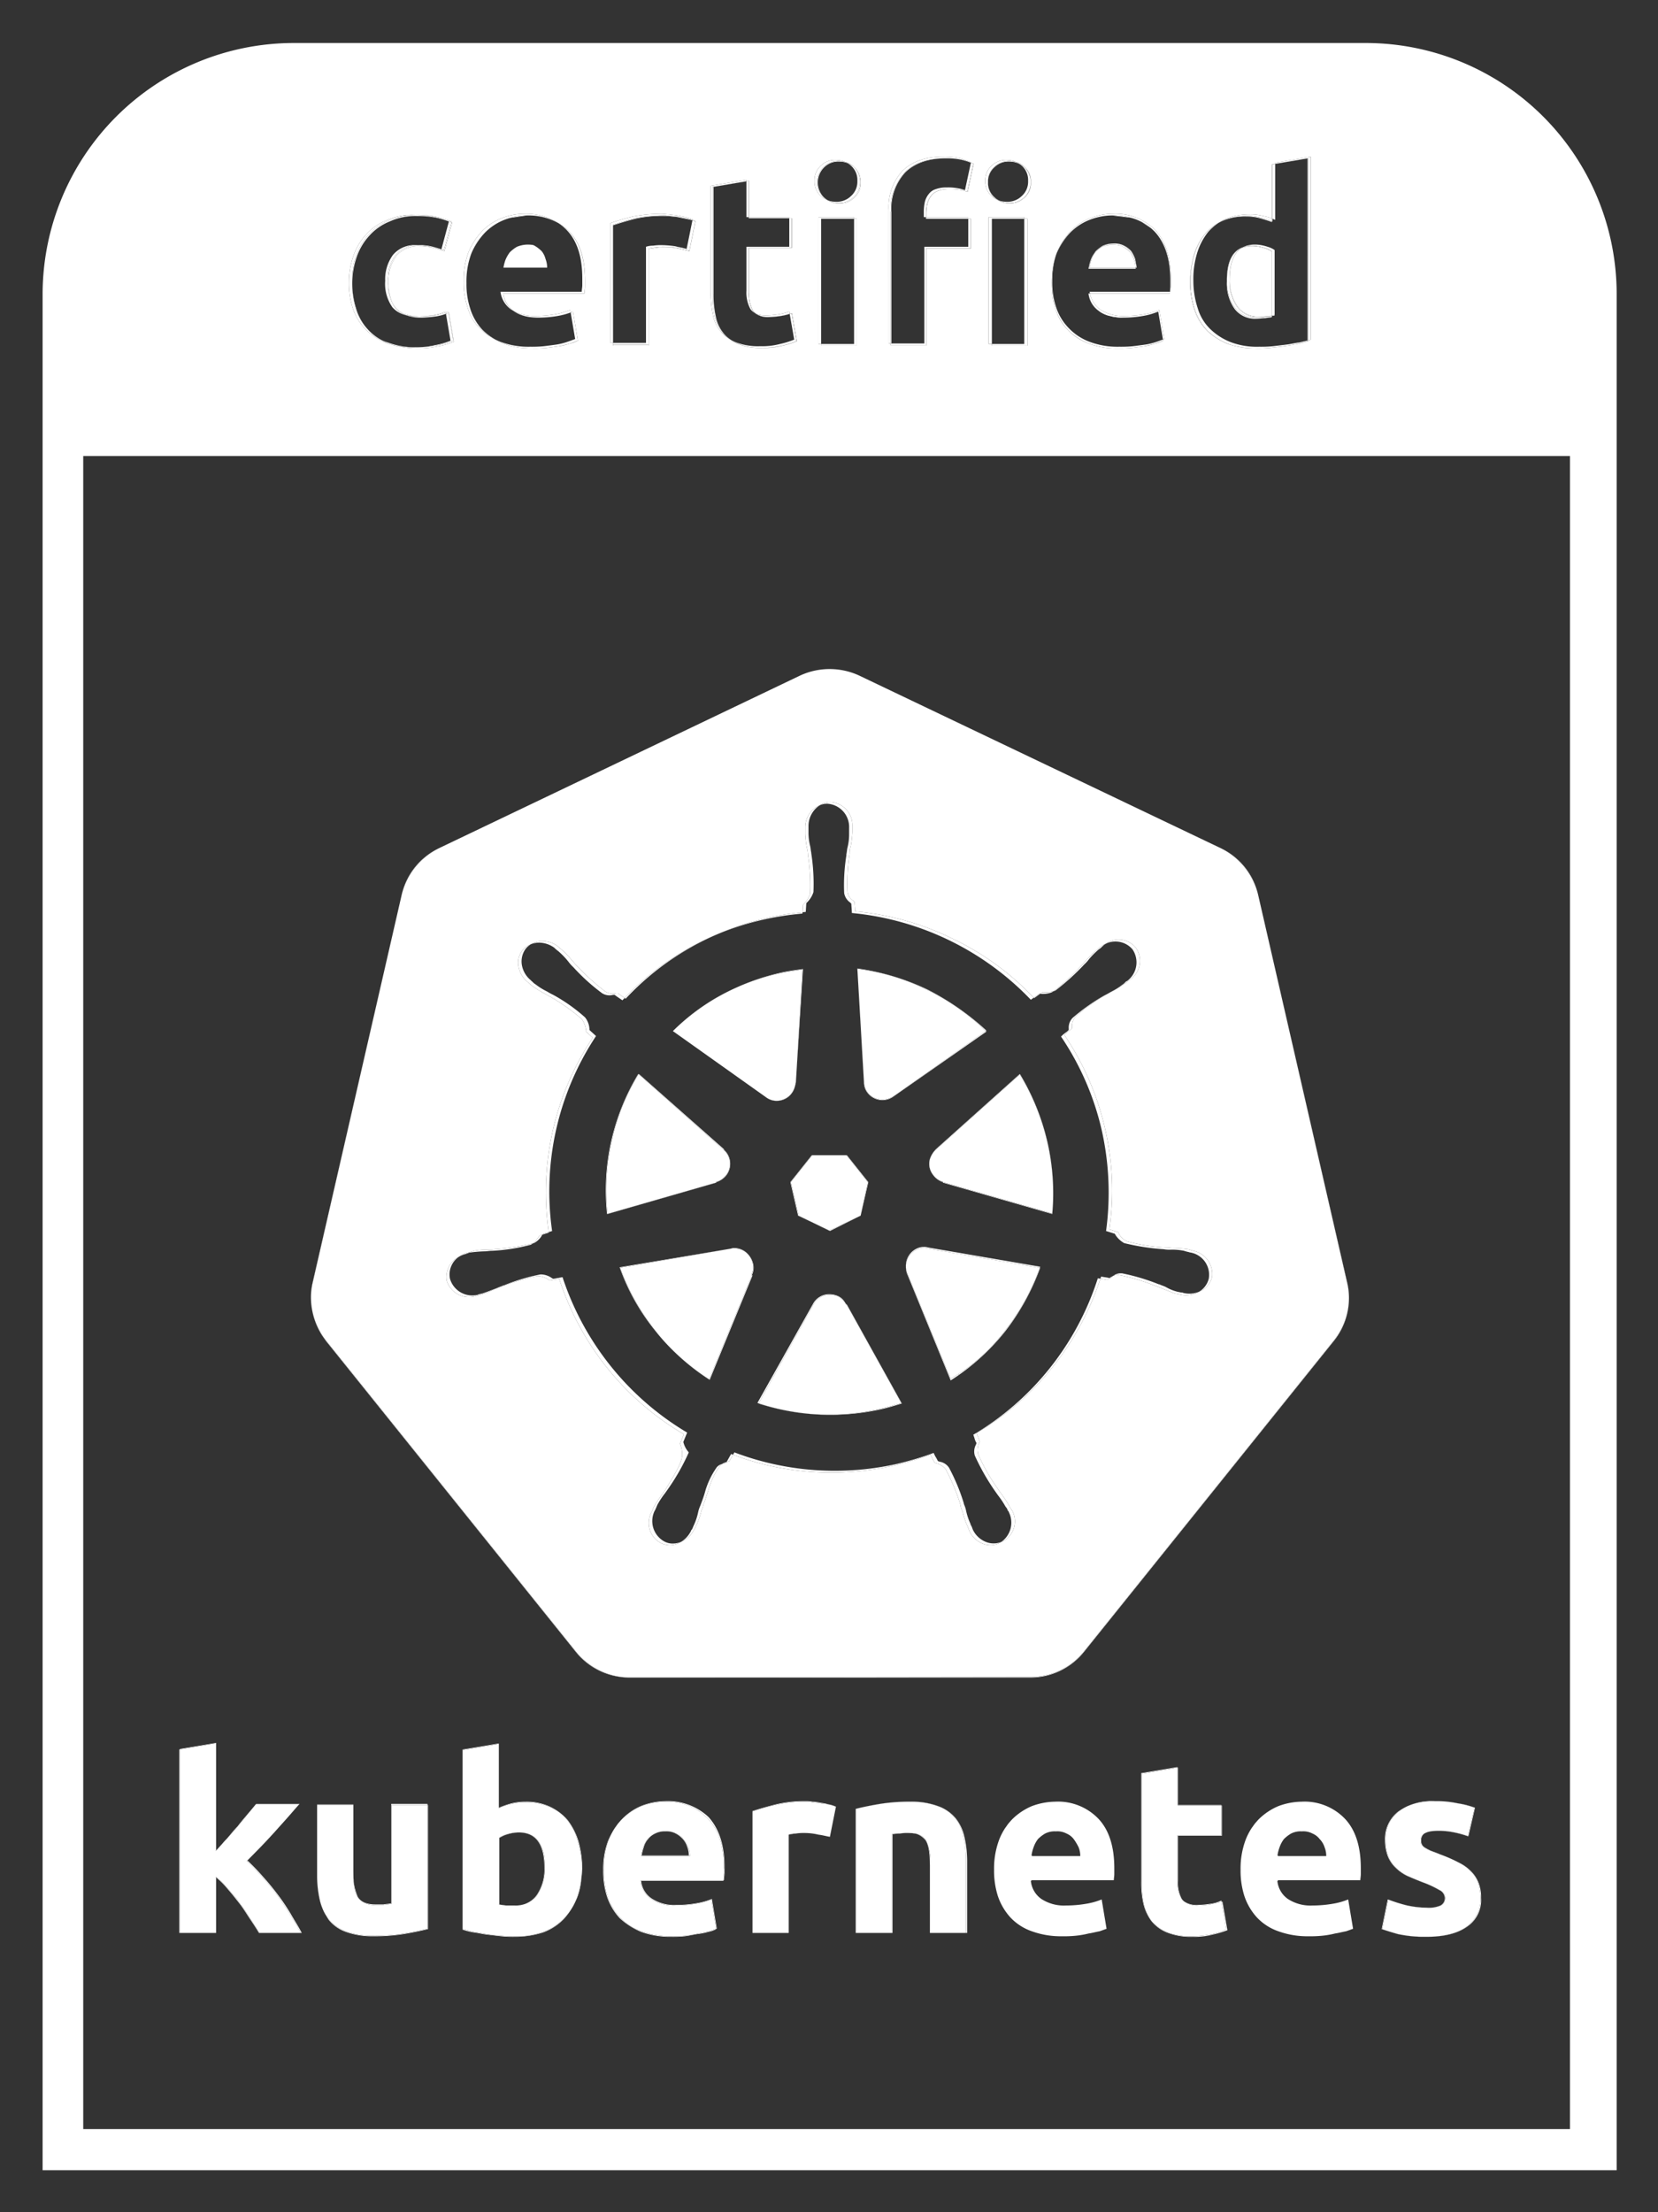 <svg xmlns="http://www.w3.org/2000/svg" viewBox="-0.99 -1.24 301.99 402.74"><rect x="-0.99" y="-1.24" width="301.99" height="402.74" fill="#333333" stroke="none"/><defs><style>.cls-1{fill:#fff}</style></defs><path d="M173.07 329.79a7.355 7.355 0 0 0-3.2-2.2 13.553 13.553 0 0 0-4.9-.8h-.072a13.938 13.938 0 0 1 4.872.8 6.815 6.815 0 0 1 3.2 2.2 7.165 7.165 0 0 1 1.5 3.3 19.712 19.712 0 0 1 .5 4.4v13.2h.2v-13.1a19.715 19.715 0 0 0-.5-4.4 8.222 8.222 0 0 0-1.6-3.4zm33.9 11.6v-19.7l6.5-1.084v-.116l-6.6 1.1v19.7a17.282 17.282 0 0 0 .4 4.1 8.592 8.592 0 0 0 1.5 3.2c.028.028.059.053.087.08a8.603 8.603 0 0 1-1.487-3.18 17.282 17.282 0 0 1-.4-4.1zm6.6-14h7.9v.1h-7.9zm5.9 18.1c.651-.186 1.31-.291 2.04-.465l-.04-.235a6.463 6.463 0 0 1-2.1.6 17.965 17.965 0 0 1-2.2.2 4.018 4.018 0 0 1-2.51-.663 3.816 3.816 0 0 0 2.61.763 16.356 16.356 0 0 0 2.2-.2zm-56.6-12.9a6.148 6.148 0 0 0-1.4.1v18h-6.5 6.6v-18c.4 0 .9-.1 1.4-.1a7.19 7.19 0 0 1 1.42-.099l-.02-.001a7.57 7.57 0 0 0-1.5.1zm-17.4-.1a8.639 8.639 0 0 0-1.5.1 3.919 3.919 0 0 0-1.3.2 12.305 12.305 0 0 1 1.3-.2 8.638 8.638 0 0 1 1.5-.1 10.899 10.899 0 0 1 2.6.3c.8.1 1.5.3 2.1.4-.6-.1-1.3-.3-2.1-.4a10.9 10.9 0 0 0-2.6-.3zm-33.2-2.5c-.17.17-.328.363-.488.55.177-.207.356-.41.54-.598-.016.017-.035.031-.052.048zm3.519 11.2h14.981c0-.034.007-.067.008-.1H115.77c.002.035.015.065.019.1z" class="cls-1"></path><path d="M126.17 350.79a15.722 15.722 0 0 1-2.3.4 20.909 20.909 0 0 1-2.5.1 15.47 15.47 0 0 1-5.5-.9 9.732 9.732 0 0 1-3.9-2.5 10.897 10.897 0 0 1-2.3-3.9 15.071 15.071 0 0 1-.7-4.8 14.904 14.904 0 0 1 .9-5.4 11.054 11.054 0 0 1 1.063-2.111 15.975 15.975 0 0 0-1.163 2.21 14.533 14.533 0 0 0-.9 5.4 15.071 15.071 0 0 0 .7 4.8 10.897 10.897 0 0 0 2.3 3.9 13.045 13.045 0 0 0 3.9 2.5 15.47 15.47 0 0 0 5.5.9 20.906 20.906 0 0 0 2.5-.1c.8-.1 1.6-.3 2.3-.4a11.793 11.793 0 0 0 2-.4 4.567 4.567 0 0 0 1.4-.5l-.01-.06c-.305.107-.753.282-1.29.46-.6.1-1.3.3-2 .4zm14.1-23.4a22.309 22.309 0 0 1 5.4-.6 6.152 6.152 0 0 1 1.3.1c.5.1 1 .1 1.5.2s1 .1 1.5.2a7.968 7.968 0 0 0-1.5-.3 7.716 7.716 0 0 0-1.5-.2 6.15 6.15 0 0 0-1.3-.1 22.305 22.305 0 0 0-5.4.6q-2.4.6-4.2 1.2v22.2-22.1a30.791 30.791 0 0 1 4.2-1.2z" class="cls-1"></path><path d="M117.07 333.59a3.25 3.25 0 0 1 1.3-1 3.752 3.752 0 0 1 1.852-.398l-.052-.002a3.807 3.807 0 0 0-1.9.4 6.422 6.422 0 0 0-1.3 1 5.302 5.302 0 0 0-.8 1.5 7.194 7.194 0 0 0-.38 1.5h.1a8.584 8.584 0 0 1 .38-1.5 3.607 3.607 0 0 1 .8-1.5zm32.9-6.3c.5.1.9.3 1.3.4a4.956 4.956 0 0 0-1.3-.4zm46.5-27.9a12.515 12.515 0 0 1-9.8 4.7l-73 .1h73a12.515 12.515 0 0 0 9.8-4.7l45.5-56.6a12.398 12.398 0 0 0 2.74-7.85 12.402 12.402 0 0 1-2.74 7.75zm31.7-137.7a12.444 12.444 0 0 0-6.8-8.5 12.937 12.937 0 0 1 6.8 8.5zm-6.8-8.5l-65.8-31.4a12.444 12.444 0 0 0-1.46-.581 12.443 12.443 0 0 1 1.46.58zm-71.9-32.6a13.076 13.076 0 0 1 3.125.225 13.075 13.075 0 0 0-3.125-.225zm51.8 110.9c0-.1.1-.1.2-.2.1-.08.197-.154.294-.225a4.44 4.44 0 0 0-.672.381c.062.015.135.03.178.044zm-73.9 39.1c-.2.7-.5 1.5-.8 2.3a5.64 5.64 0 0 0-.4 1.2 11.278 11.278 0 0 1-.8 2.4c-.1.2-.2.5-.3.7-.1.1-.2.2-.2.3a4.855 4.855 0 0 1-1.817 1.995 4.725 4.725 0 0 0 2.417-2.295c.1-.1.1-.2.2-.3a4.884 4.884 0 0 1 .3-.7 13.49 13.49 0 0 0 .8-2.4 5.636 5.636 0 0 0 .4-1.2c.3-.7.5-1.5.8-2.3a14.63 14.63 0 0 1 2.2-4.7 1.357 1.357 0 0 1 .302-.266 1.823 1.823 0 0 0-.902.566 14.63 14.63 0 0 0-2.2 4.7zm131.4 80.8l.04-.001c-.072 0-.137-.003-.208-.003.058 0 .11.004.168.004zm-186.6-189.7l-16.2 70.5a11.716 11.716 0 0 0-.323 2.56 11.65 11.65 0 0 1 .323-2.46zm178.6 188.3l1.093-5.368-.093-.032-1.1 5.4c.6.2 1.5.5 2.9.9.186.04.392.073.589.109-.162-.038-.335-.065-.489-.11-1.4-.4-2.4-.7-2.9-.9zm10.2-17.9l-.061.002a13.83 13.83 0 0 1 2.961.298 18.245 18.245 0 0 1 2.5.7l.008-.034a15.76 15.76 0 0 0-2.408-.666 13.859 13.859 0 0 0-3-.3zm-5.273 13.67a13.939 13.939 0 0 0 2.937.324 20.343 20.343 0 0 1-2.937-.324z" class="cls-1"></path><path d="M261.37 345.69a5.522 5.522 0 0 1-2.549.399h.049a5.611 5.611 0 0 0 2.6-.4 1.486 1.486 0 0 0 .8-1.4c0-.6-.3-1-1-1.4a22.033 22.033 0 0 0-3-1.4c-1.1-.4-2-.8-2.9-1.2a8.006 8.006 0 0 1-2.1-1.5 5.956 5.956 0 0 1-1.4-2.1 8.36 8.36 0 0 1-.5-2.9 6.316 6.316 0 0 1 2.4-5.2c1.592-1.293 3.779-1.892 6.657-1.898l-.057-.001a10.469 10.469 0 0 0-6.7 1.9 6.316 6.316 0 0 0-2.4 5.2 8.361 8.361 0 0 0 .5 2.9 5.957 5.957 0 0 0 1.4 2.1 8.01 8.01 0 0 0 2.1 1.5c.9.4 1.9.8 2.9 1.2a17.412 17.412 0 0 1 3 1.4 1.662 1.662 0 0 1 1 1.4 1.486 1.486 0 0 1-.8 1.4zm-159-15.6a9.628 9.628 0 0 0-3.2-2.4 10.17 10.17 0 0 0-4.4-.9 10.9 10.9 0 0 0-2.6.3 15.54 15.54 0 0 0-2.3.8v.1a8.954 8.954 0 0 1 2.3-.8 10.9 10.9 0 0 1 2.6-.3 10.17 10.17 0 0 1 4.4.9 7.542 7.542 0 0 1 3.2 2.4 10.157 10.157 0 0 1 1.9 3.9 15.912 15.912 0 0 1 .7 5c0 .599-.03 1.17-.076 1.73.078-.59.143-1.195.176-1.83a18.854 18.854 0 0 0-.7-5 11.983 11.983 0 0 0-2-3.9zm29.892-269.38c-.165-.087-.314-.184-.466-.279a7.638 7.638 0 0 0 1.674.959 10.958 10.958 0 0 0 4.4.7l.05-.002a11.221 11.221 0 0 1-4.35-.698 8.672 8.672 0 0 1-1.308-.68zm53.308-31.52a3.478 3.478 0 0 1 1.195 2.75c0-.018.005-.032.005-.05a3.489 3.489 0 0 0-1.2-2.8 3.259 3.259 0 0 0-1.527-.845 3.91 3.91 0 0 1 .655.373 4.041 4.041 0 0 1 .872.572zm-10.4 4.5l.006-.03c-.15-.056-.303-.1-.456-.142.151.055.301.112.45.172zm36.9 18.495c0-.085.017-.195.029-.295h-.004c-.01.098-.024.196-.025.295zm-50.7 9.105h-.2v.3h6.5-6.3v-.3zm-6.822-32.116c-.028-.027-.048-.058-.078-.084a3.258 3.258 0 0 0-1.527-.845 3.794 3.794 0 0 1 .47.238 3.98 3.98 0 0 1 1.135.69zm42.72 32.115h.002a14.532 14.532 0 0 0 5.4.9 14.532 14.532 0 0 1-5.4-.9zM171.97 33.19h-.031a9.376 9.376 0 0 1 1.631.1c.059 0 .112.01.17.013-.025-.004-.045-.01-.07-.013a9.152 9.152 0 0 0-1.7-.1zm4.039-4.732c-.054-.026-.101-.055-.158-.08l-.004.019.162.06zM210.87 60.79c-.3.1-.8.3-1.4.5a4.563 4.563 0 0 0 1.4-.5zm19.9-32.1l.5-.085v-.017l-.6.102v9.856l.1.038zm-3 33.5l.074-.001c-.124 0-.241-.009-.364-.01.098.001.19.01.29.01zm-22.6-.1a21.754 21.754 0 0 1-2.5.1 20.088 20.088 0 0 0 2.5-.1zm-13.902-7.106l.002.006a9.064 9.064 0 0 0 2.2 3.8 10.266 10.266 0 0 1-2.2-3.8zm27.602 4.006a12.302 12.302 0 0 0 3.8 2.4c.29.096.593.178.897.26-.269-.081-.54-.157-.797-.26a11.227 11.227 0 0 1-3.8-2.4 10.476 10.476 0 0 1-2.3-3.8 15.88 15.88 0 0 1-.8-5 16.134 16.134 0 0 1 .7-5.1 11.47 11.47 0 0 1 2-3.8 10.074 10.074 0 0 1 2.052-1.759 8.283 8.283 0 0 0-2.152 1.859 10.563 10.563 0 0 0-2 3.8 19.47 19.47 0 0 0-.7 5 15.418 15.418 0 0 0 .8 5 9.699 9.699 0 0 0 2.3 3.8zm-87.52 205.957c.176-.051.351-.101.52-.157l.659-1.171c-.12-.045-.24-.084-.359-.13zM122.47 43.89a18.088 18.088 0 0 0-2.5-.2 8.638 8.638 0 0 0-1.5.1 3.918 3.918 0 0 0-1.3.2v.1a10.508 10.508 0 0 0 1.3-.2 8.633 8.633 0 0 1 1.5-.1 10.144 10.144 0 0 1 2.5.2c.8.2 1.5.4 2.1.5l1.1-5.4-.019-.008-1.081 5.308c-.6-.2-1.3-.3-2.1-.5zm-26.4 18.3q-.788 0-1.519-.057.731.057 1.519.057zm-16.3-23.45c.487.143.973.31 1.46.5l.04-.15a17.102 17.102 0 0 0-3-.9 17.923 17.923 0 0 0-3.4-.3c-.048 0-.09.006-.138.007a14.898 14.898 0 0 1 5.038.843zm-6.971 17.355a8.864 8.864 0 0 0 2.371.295c.082 0 .175-.006.262-.008-2.162-.042-3.594-.632-4.462-1.692a4.65 4.65 0 0 1-.52-.819 4.738 4.738 0 0 0 .62 1.019 4.163 4.163 0 0 0 1.729 1.205zm70.376-.277l-.005-.028c-.103.034-.222.064-.33.098l.005.029c.11-.034.226-.065.33-.099zM56.77 327.29h6.6v.1h-6.6zm7.4 16.9a3.623 3.623 0 0 0 3.2 1.4h1.5c.5-.1 1-.1 1.4-.2h.1v-18h6.5v-.2h-6.6v18.1c-.4.1-.9.1-1.4.2h-1.5c-1.6 0-2.7-.5-3.2-1.4a10.224 10.224 0 0 1-.8-4.6v.1c0 2.1.2 3.7.8 4.6zm25.7-28l-6.6 1.1v.1l6.6-1.1v-.1zm13.956 28.767a13.182 13.182 0 0 1-.877 1.584 9.796 9.796 0 0 0 .877-1.584zM80.708 55.713l-.038-.223q-.235.088-.47.173l.037.223q.236-.085.47-.173zm29.962 5.977h6.5v-.2h-6.5v.2z" class="cls-1"></path><path d="M93.57 332.39c-.017 0-.037.004-.054.004 3.166.022 4.654 2.218 4.654 6.496a8.352 8.352 0 0 1-1.4 4.9 4.653 4.653 0 0 1-4.1 1.9h.1a4.903 4.903 0 0 0 4.1-1.9 8.986 8.986 0 0 0 1.4-5c0-4.3-1.6-6.4-4.7-6.4zm41.8-300.683v-.017l-.4.067v.017l.4-.067zM98.569 62.09a21.773 21.773 0 0 1-2.498.1 20.103 20.103 0 0 0 2.498-.1zm4.201-21.1c1.8 2 2.8 4.9 2.8 8.8 0-3.9-.9-6.8-2.8-8.8zm1.5 19.8c-.3.1-.8.3-1.4.5a4.564 4.564 0 0 0 1.4-.5zm1.3-9.8c0 .4-.1.8-.1 1.2 0-.3.1-.7.1-1.2zm85-.7q0-.788.056-1.519-.056.731-.056 1.519c0 .06.005.114.005.173 0-.058-.005-.115-.005-.173zm-18.4 199.5l-7.9-19.2a3.555 3.555 0 0 1-.26-1.224 3.55 3.55 0 0 0 .26 1.424l7.9 19.3a40.017 40.017 0 0 0 9.9-8.9 42.388 42.388 0 0 0 6.4-11.6l-.071-.012a39.845 39.845 0 0 1-6.329 11.412 33.24 33.24 0 0 1-9.9 8.8zm1.4-.7a.098.098 0 0 1 .1-.1.098.098 0 0 1-.1.1zm-5.2-39.3a3.235 3.235 0 0 0 .561 2.843 3.478 3.478 0 0 1-.561-2.743 3.67 3.67 0 0 1 1.1-1.8l15.3-13.7a41.821 41.821 0 0 1 6.068 22.057 41.575 41.575 0 0 0-1.068-9.857 42.457 42.457 0 0 0-5-12.3l-15.3 13.7a4.869 4.869 0 0 0-1.1 1.8zm-121.6 130.7c1 1.1 1.9 2.2 2.8 3.4.8 1.2 1.7 2.4 2.3 3.5a30.078 30.078 0 0 1 1.9 3.3h.2c-.5-1-1.2-2.1-1.9-3.3a37.513 37.513 0 0 0-2.4-3.6c-.9-1.2-1.8-2.3-2.8-3.4a39.599 39.599 0 0 0-2.8-2.9l.016-.017-.116.117a39.61 39.61 0 0 1 2.8 2.9zm50.5-170.1a4.778 4.778 0 0 1 2.8 1c0 .1.1.1.2.2.2.2.4.3.6.5a14.055 14.055 0 0 1 1.7 1.8 6.467 6.467 0 0 0 .8.9l.1.1a36.176 36.176 0 0 0 5.2 4.7 2.5 2.5 0 0 0 2 .3h.3c.2.2 1 .7 1.4 1 .136-.146.278-.286.416-.43-.423-.3-1.042-.696-1.216-.87h-.3a2.5 2.5 0 0 1-2-.3 42.405 42.405 0 0 1-5.2-4.7l-.1-.1c-.3-.3-.5-.6-.8-.9a14.052 14.052 0 0 0-1.7-1.8c-.1-.1-.4-.3-.6-.5 0-.1-.1-.1-.2-.2a4.778 4.778 0 0 0-2.8-1h-.1a3.905 3.905 0 0 0-2.046.582 4.019 4.019 0 0 1 1.446-.282zm47.9-5.3l.015-.24a56.357 56.357 0 0 0-6.515 1.04 52.701 52.701 0 0 0-9.196 3.046 50.098 50.098 0 0 1 8.596-2.746 55.239 55.239 0 0 1 7.1-1.1zm8.5-15.6v1.1a10.074 10.074 0 0 1-.3 2.5c-.1.4-.1.8-.2 1.2v.2a33.84 33.84 0 0 0-.4 6.9 2.687 2.687 0 0 0 1.1 1.7l.2.2c0 .3.1 1.2.1 1.7a51.894 51.894 0 0 1 32.6 15.8l.52-.382a49.534 49.534 0 0 0-14.72-10.718 50.396 50.396 0 0 0-17.8-5c0-.5-.1-1.4-.1-1.7l-.2-.2a2.352 2.352 0 0 1-1.1-1.7 34.213 34.213 0 0 1 .4-6.9v-.2a5.019 5.019 0 0 1 .2-1.2 19.015 19.015 0 0 0 .3-2.5v-1.1a4.24 4.24 0 0 0-4-4.4 3.653 3.653 0 0 0-1.913.567 3.595 3.595 0 0 1 1.313-.267 4.24 4.24 0 0 1 4 4.4zm2.7 46.3a3.057 3.057 0 0 0 .7 2 3.431 3.431 0 0 0 4.7.6l16.9-11.8c-.04-.039-.082-.075-.122-.114L161.87 198.29h-.1a3.444 3.444 0 0 1-4.7-.6 3.722 3.722 0 0 1-.7-2l-1.194-20.5h-.006zm-20.2 33a3.715 3.715 0 0 0-.892-1.65 3.754 3.754 0 0 1 .792 1.55 3.072 3.072 0 0 1-.2 2.1l.1.1-7.8 19a41.623 41.623 0 0 1-7.483-6.164 41.575 41.575 0 0 0 7.583 6.264l7.8-19-.1-.1a3.073 3.073 0 0 0 .2-2.1zm-97.9 107c.031-.037.068-.074.1-.11v-19.59l-6.6 1.1v.083l6.5-1.083zm111.8-101.3h.1a4.012 4.012 0 0 1 1.5.3 5.278 5.278 0 0 1 1.22 1.064 2.74 2.74 0 0 0-1.32-1.164 4.012 4.012 0 0 0-1.5-.3h-.1a3.338 3.338 0 0 0-2.9 1.8l-10.1 18c.073.024.147.041.22.065l9.98-17.965a3.338 3.338 0 0 1 2.9-1.8zM48.696 332.681l.274-.291.618-.7c-.238.265-.484.534-.718.8l-.174.191zm50.261-109.6l-.987.309-.164.163 1.164-.363-.013-.109zm54.269 13.209l-.056-.1h-.064c.02.034.047.065.064.1zm-100.454 91.8l.798-.9h-7.9l-.082.1h7.882c-.228.273-.466.531-.698.8zm91.598-108l2.8 1.326-2.7-1.326-1.4-6.1 3.9-4.9h-.1l-3.9 4.9 1.4 6.1zm-34.702-.328a40.242 40.242 0 0 1 .802-13.372 38.488 38.488 0 0 1 4.866-12.042l-.066-.058a40.899 40.899 0 0 0-5.7 25.5zm30.802-20.572a3.722 3.722 0 0 1-2-.7 3.057 3.057 0 0 0 2 .7zm50.2-19.8c.065-.043.123-.096.187-.14a5.948 5.948 0 0 1-1.787.14h-.2l-.41.3h.01a4.353 4.353 0 0 0 2.2-.3zm-45.5-4.1l-1.124 19.3 1.224-19.4c-1.5.2-2.9.4-4.2.7a41.827 41.827 0 0 0-8.039 2.724 40.41 40.41 0 0 1 7.939-2.624c1.4-.3 2.8-.5 4.2-.7zm-61.1 51.7a1.853 1.853 0 0 1 .7-.2 22.862 22.862 0 0 1 2.5-.2c.4 0 .9-.1 1.3-.1h.1a33.165 33.165 0 0 0 7-1.1 1.717 1.717 0 0 0 .41-.253 43.18 43.18 0 0 1-6.81 1.053h-.1a6.152 6.152 0 0 1-1.3.1 10.977 10.977 0 0 0-2.5.2 6.39 6.39 0 0 1-.7.2.367.367 0 0 1-.3.1 4.609 4.609 0 0 0-1.762.784 4.953 4.953 0 0 1 1.162-.484c.1 0 .2-.1.3-.1zm106.2 20.8a51.128 51.128 0 0 1-14 12.2c.1.1.1.3.2.5a3.362 3.362 0 0 0 .4 1c0 .1-.1.2-.1.3a2.568 2.568 0 0 0-.2 2 40.776 40.776 0 0 0 3.5 6.2c.2.3.5.7.7 1a15.34 15.34 0 0 1 1.4 2.1 1.612 1.612 0 0 1 .4.7c.1.1.2.2.2.3a4.276 4.276 0 0 1-1.394 5.408c.098-.039.198-.06.294-.108a4.118 4.118 0 0 0 1.7-5.6c-.1-.1-.1-.2-.2-.3a2.506 2.506 0 0 1-.4-.7c-.5-.8-.9-1.4-1.4-2.1a8.647 8.647 0 0 1-.7-1 33.05 33.05 0 0 1-3.5-6.2 2.692 2.692 0 0 1 .2-2c0-.1.1-.2.1-.3-.1-.1-.2-.6-.4-1-.1-.2-.1-.4-.2-.5a51.144 51.144 0 0 0 22.568-28.12 11.688 11.688 0 0 1-.468-.08 51.327 51.327 0 0 1-8.7 16.3zm-46.484-51.178a4.035 4.035 0 0 0 .165-.722h-.081a3.251 3.251 0 0 1-.084.722zm61.484-25.022a4.215 4.215 0 0 1-1 5.8c-.1 0-.2.1-.3.2a2.652 2.652 0 0 1-.6.5 11.978 11.978 0 0 1-2.1 1.3 10.913 10.913 0 0 1-1.1.6 36.331 36.331 0 0 0-5.8 4.1 2.52 2.52 0 0 0-.7 1.9v.3a3.807 3.807 0 0 1-.6.5 5.715 5.715 0 0 0-.8.7 50.582 50.582 0 0 1 7.4 17 51.853 51.853 0 0 1 .8 18.4l1.6.5c0 .1.1.1.1.2a4.666 4.666 0 0 0 1.6 1.5 41.207 41.207 0 0 0 7 1.1h.1a6.15 6.15 0 0 0 1.3.1 10.976 10.976 0 0 1 2.5.2 6.379 6.379 0 0 0 .7.2c.1 0 .3.1.4.1a4.116 4.116 0 0 1 3.4 4.8 3.796 3.796 0 0 1-1.757 2.343 3.886 3.886 0 0 0 2.357-2.643 4.327 4.327 0 0 0-3.4-4.8c-.1 0-.2-.1-.4-.1a1.854 1.854 0 0 0-.7-.2 22.846 22.846 0 0 0-2.5-.2c-.4 0-.9-.1-1.3-.1h-.1a33.17 33.17 0 0 1-7-1.1 2.956 2.956 0 0 1-1.6-1.5.35.35 0 0 0-.1-.2l-1.6-.5a49.546 49.546 0 0 0-.8-18.4 50.582 50.582 0 0 0-7.4-17 5.718 5.718 0 0 1 .8-.7 3.81 3.81 0 0 0 .6-.5v-.3a2.655 2.655 0 0 1 .7-1.9 36.327 36.327 0 0 1 5.8-4.1c.4-.2.7-.4 1.1-.6a23.929 23.929 0 0 0 2.1-1.3c.2-.2.4-.3.6-.5.1-.1.2-.1.3-.2a4.125 4.125 0 0 0 1-5.8 4.01 4.01 0 0 0-5.378-.742 4.08 4.08 0 0 1 4.778 1.042zm-167 179.1h.1v-10.113l-.1-.087zm165.3-307a2.359 2.359 0 0 0-.395-.19 2.358 2.358 0 0 1 .395.19zm1.3 1a6.109 6.109 0 0 1 .7 1.4 5.186 5.186 0 0 1 .28 1.4h.001a4.445 4.445 0 0 0-.281-1.4 3.695 3.695 0 0 0-.7-1.4zm-104.303 11.6h.003l.001-.001-.001.001h-.003zM84.87 44.89a13.206 13.206 0 0 1 2.497-3.797 11.427 11.427 0 0 0-2.497 3.797zm-18.7-3.4a10.897 10.897 0 0 0-2.3 3.9 12.196 12.196 0 0 0-.7 4.7c0 .04.003.077.004.117a14.52 14.52 0 0 1 .796-4.617 10.896 10.896 0 0 1 2.3-3.9 9.913 9.913 0 0 1 3.7-2.6 11.46 11.46 0 0 1 5-1 17.19 17.19 0 0 1 3.4.3c.467.093.933.213 1.4.35a14.898 14.898 0 0 0-5.038-.843 13.147 13.147 0 0 0-4.862.993 10.786 10.786 0 0 0-3.7 2.6zm6.629 14.605a8.083 8.083 0 0 0 2.971.495 24.965 24.965 0 0 0 2.5-.2 8.525 8.525 0 0 0 1.967-.504l-.038-.223a8.691 8.691 0 0 1-2.029.527 22.864 22.864 0 0 1-2.5.2c-.083 0-.157-.007-.238-.008-.087.002-.18.008-.262.008a8.864 8.864 0 0 1-2.371-.295zm155.071.495a4.475 4.475 0 0 1-4-1.9 8.315 8.315 0 0 1-1.392-4.775c0 .061-.008.112-.008.175a7.928 7.928 0 0 0 1.4 4.9 4.644 4.644 0 0 0 4 1.8c.6 0 1.1-.1 1.6-.1.5-.1.9-.1 1.2-.2v-.2a3.728 3.728 0 0 1-1.2.2 8.08 8.08 0 0 1-1.6.1zm-141 2.2a10.266 10.266 0 0 1-2.2-3.8 9.064 9.064 0 0 0 2.2 3.8zm-20.9-.1a7.556 7.556 0 0 0 2.44 1.934 10.143 10.143 0 0 1-2.44-1.934zm146.2-8.9c0-3.9-.9-6.8-2.8-8.8 1.8 2 2.8 4.9 2.8 8.8zm-50.8-12.5a9.781 9.781 0 0 1 2.5-7.1c1.693-1.693 4.18-2.592 7.46-2.599l-.06-.001c-3.3 0-5.8.8-7.5 2.6a9.781 9.781 0 0 0-2.5 7.1h-.1v24h.2zm32.597 3.803a11.427 11.427 0 0 0-2.497 3.797 13.208 13.208 0 0 1 2.497-3.797zm6.555-3.049a10.218 10.218 0 0 1 1.048-.054 10.217 10.217 0 0 0-1.048.054zm5.348 9.646c0-.063-.016-.135-.019-.2.003.066.019.134.019.2zm-8.2-1.601v.002-.002zm-17.5-16.999a3.49 3.49 0 0 0-1.2 2.8c0 .017.004.032.004.05a3.478 3.478 0 0 1 1.196-2.75 3.62 3.62 0 0 1 2.7-1 4.023 4.023 0 0 1 1.828.428 3.91 3.91 0 0 0-.655-.373 4.603 4.603 0 0 0-1.173-.155 3.942 3.942 0 0 0-2.7 1zm31.925 22.8h.004a7.268 7.268 0 0 0 .071-.9c0 .3-.047.6-.075.9z" class="cls-1"></path><path d="M128.77 32.79v19.4a17.278 17.278 0 0 0 .4 4.1 8.144 8.144 0 0 0 1.5 3.1 7.45 7.45 0 0 0 1.126 1.04c.152.096.3.193.466.28a5.684 5.684 0 0 1-1.492-1.32 6.766 6.766 0 0 1-1.4-3.1 17.831 17.831 0 0 1-.4-4.1v-19.4l6-1.016v-.017l-6.1 1.033zm102 6.3v-.505c-.033-.014-.066-.026-.1-.039v.503l.1.04zm-54.923-10.693l.004-.018a6.961 6.961 0 0 0-.716-.252c.25.09.487.182.712.27zm-36.821 28.089c.016 0 .028.004.044.004a16.346 16.346 0 0 0 2.2-.2 10.531 10.531 0 0 0 1.575-.373l-.005-.029a10.764 10.764 0 0 1-1.67.402 18.597 18.597 0 0 1-2.144.196zm98.144-28.879v-.017l-5.9.998v.017l5.9-.998zm-88.1 1.483a3.831 3.831 0 0 0-1.2 2.8 3.489 3.489 0 0 0 1.2 2.8c.009.008.019.013.027.022a3.858 3.858 0 0 1 .073-5.522 3.62 3.62 0 0 1 2.7-1 4.107 4.107 0 0 1 1.542.293 3.794 3.794 0 0 0-.469-.238 4.602 4.602 0 0 0-1.173-.155 3.942 3.942 0 0 0-2.7 1zm-4.6 191l2.7 1.326 2.9 1.374 5.7-2.7 1.3-6.1-3.9-4.9h-6.2l-3.9 4.9 1.4 6.1zm-16.3 29.8l7.8-19-.1-.1a3.072 3.072 0 0 0 .2-2.1 3.754 3.754 0 0 0-.792-1.55 3.266 3.266 0 0 0-2.408-1.05h-.7l-20.2 3.5a42.09 42.09 0 0 0 6.6 11.7q1.004 1.265 2.117 2.436a41.623 41.623 0 0 0 7.483 6.164zm28.9-52.2a3.444 3.444 0 0 0 4.7.6h.1l16.678-11.814a40.525 40.525 0 0 0-10.678-7.486 38.042 38.042 0 0 0-12.694-3.8l1.194 20.5a3.722 3.722 0 0 0 .7 2zm27.7-3.3l-15.3 13.7a3.67 3.67 0 0 0-1.1 1.8 3.352 3.352 0 0 0 2.4 4v.1l19.9 5.7c.1-1.07.156-2.154.168-3.243a41.821 41.821 0 0 0-6.068-22.057zm-17.5 31.6a3.08 3.08 0 0 0-1.3.3 3.438 3.438 0 0 0-1.96 3.076 3.555 3.555 0 0 0 .26 1.224l7.9 19.2a33.24 33.24 0 0 0 9.9-8.8 39.845 39.845 0 0 0 6.329-11.413l-20.329-3.487a2.486 2.486 0 0 0-.8-.1zm-57.602-6.228l19.702-5.672v-.1a3.597 3.597 0 0 0 1.8-1.2 3.333 3.333 0 0 0-.4-4.7l-15.434-13.742a38.488 38.488 0 0 0-4.866 12.042 40.242 40.242 0 0 0-.802 13.372zm30.802-20.572a3.574 3.574 0 0 0 3.316-2.578 3.251 3.251 0 0 0 .084-.722h.08c.005-.034.016-.066.02-.1l.076-1.2 1.124-19.3c-1.4.2-2.8.4-4.2.7a39.515 39.515 0 0 0-19.4 10.5l16.9 12a3.722 3.722 0 0 0 2 .7zm18.7 56.1c1.4-.3 2.7-.7 4-1.1l-9.944-17.9h-.056c-.017-.035-.045-.066-.064-.1h-.036a3.013 3.013 0 0 0-.18-.336 5.278 5.278 0 0 0-1.22-1.064 4.012 4.012 0 0 0-1.5-.3h-.1a3.338 3.338 0 0 0-2.9 1.8l-9.98 17.965a40.873 40.873 0 0 0 21.98 1.035z" class="cls-1"></path><path d="M58.37 242.79l45.5 56.6a12.772 12.772 0 0 0 9.8 4.8l73-.1a12.515 12.515 0 0 0 9.8-4.7l45.5-56.6a12.402 12.402 0 0 0 2.74-7.75 12.076 12.076 0 0 0-.34-2.75l-16.2-70.6a12.937 12.937 0 0 0-6.8-8.5l-65.8-31.4a12.443 12.443 0 0 0-1.46-.582 12.702 12.702 0 0 0-1.515-.393 12.814 12.814 0 0 0-7.925.975l-65.7 31.4a12.937 12.937 0 0 0-6.8 8.5l-16.2 70.6a11.65 11.65 0 0 0-.323 2.46 12.692 12.692 0 0 0 2.023 7.04 6.066 6.066 0 0 0 .7 1zm24.238-15.216a4.609 4.609 0 0 1 1.762-.784.367.367 0 0 0 .3-.1 6.39 6.39 0 0 0 .7-.2 10.977 10.977 0 0 1 2.5-.2 6.152 6.152 0 0 0 1.3-.1h.1a43.18 43.18 0 0 0 6.81-1.054 5.75 5.75 0 0 0 1.09-1.246l.2-.2.436-.137.164-.163.987-.309a50.719 50.719 0 0 1 8.013-35.391l-1.2-1.1v-.2a4.563 4.563 0 0 0-.8-2.1 36.33 36.33 0 0 0-5.8-4.1c-.4-.2-.7-.4-1.1-.6a23.938 23.938 0 0 1-2.1-1.3c-.2-.2-.4-.3-.6-.5 0-.1-.1-.1-.2-.2a4.589 4.589 0 0 1-1.7-2.8 3.568 3.568 0 0 1 2.254-4.118 3.905 3.905 0 0 1 2.046-.582h.1a4.778 4.778 0 0 1 2.8 1c.1.1.2.1.2.2.2.2.5.4.6.5a14.052 14.052 0 0 1 1.7 1.8c.3.3.5.6.8.9l.1.1a42.405 42.405 0 0 0 5.2 4.7 2.5 2.5 0 0 0 2 .3h.3c.174.174.793.57 1.216.87a49.787 49.787 0 0 1 16.688-11.524 52.701 52.701 0 0 1 9.196-3.046 56.357 56.357 0 0 1 6.515-1.04l.085-1.36a4.645 4.645 0 0 0 1.3-2 36.145 36.145 0 0 0-.4-7.1v-.1a5.018 5.018 0 0 0-.2-1.2 19.017 19.017 0 0 1-.3-2.5v-1.1a4.408 4.408 0 0 1 2.687-4.133 3.653 3.653 0 0 1 1.913-.567 4.24 4.24 0 0 1 4 4.4v1.1a19.015 19.015 0 0 1-.3 2.5 5.019 5.019 0 0 0-.2 1.2v.2a34.213 34.213 0 0 0-.4 6.9 2.352 2.352 0 0 0 1.1 1.7l.2.2c0 .3.1 1.2.1 1.7a50.396 50.396 0 0 1 17.8 5 49.534 49.534 0 0 1 14.72 10.718l.98-.718h.19l.41-.3h.2a5.948 5.948 0 0 0 1.787-.14 38.16 38.16 0 0 0 5.013-4.56l.1-.1c.3-.3.5-.6.8-.9.6-.6 1.1-1.2 1.8-1.8.1-.1.4-.3.6-.5 0-.1.1-.1.2-.2a4.723 4.723 0 0 1 1.122-.642 4.01 4.01 0 0 1 5.378.742 4.125 4.125 0 0 1-1 5.8c-.1.1-.2.1-.3.2-.2.2-.4.3-.6.5a23.929 23.929 0 0 1-2.1 1.3c-.4.2-.7.4-1.1.6a36.327 36.327 0 0 0-5.8 4.1 2.655 2.655 0 0 0-.7 1.9v.3a3.81 3.81 0 0 1-.6.5 5.718 5.718 0 0 0-.8.7 50.582 50.582 0 0 1 7.4 17 49.546 49.546 0 0 1 .8 18.4l1.6.5a.35.35 0 0 1 .1.2 2.956 2.956 0 0 0 1.6 1.5 33.17 33.17 0 0 0 7 1.1h.1c.4 0 .9.1 1.3.1a22.846 22.846 0 0 1 2.5.2 1.854 1.854 0 0 1 .7.2c.2 0 .3.1.4.1a4.327 4.327 0 0 1 3.4 4.8 3.886 3.886 0 0 1-2.357 2.643 4.553 4.553 0 0 1-3.343.557c-.1 0-.3-.1-.4-.1-.2 0-.4-.1-.6-.1-.8-.3-1.5-.6-2.3-.9-.4-.2-.8-.3-1.2-.5h-.1a35.35 35.35 0 0 0-6.7-2h-.2a1.928 1.928 0 0 0-.806.175 8.29 8.29 0 0 0-.294.225c-.1.1-.2.1-.2.2-.043-.015-.116-.03-.178-.044-.074.049-.146.098-.222.144 0 .1-.1.1-.2.2a11.585 11.585 0 0 0-1.232-.22 51.144 51.144 0 0 1-22.568 28.12c.1.1.1.3.2.5.2.4.3.9.4 1 0 .1-.1.2-.1.3a2.692 2.692 0 0 0-.2 2 33.05 33.05 0 0 0 3.5 6.2 8.647 8.647 0 0 0 .7 1c.5.7.9 1.3 1.4 2.1a2.506 2.506 0 0 0 .4.7c.1.1.1.2.2.3a4.118 4.118 0 0 1-1.7 5.6c-.096.048-.197.07-.294.108a3.259 3.259 0 0 1-.306.192 3.733 3.733 0 0 1-3.1.1 4.483 4.483 0 0 1-2.4-2.3c0-.1-.1-.2-.1-.3-.1-.2-.2-.5-.3-.7a13.494 13.494 0 0 1-.8-2.4 5.64 5.64 0 0 1-.4-1.2v-.1a36.385 36.385 0 0 0-2.7-6.5 2.958 2.958 0 0 0-1.7-1.1c-.1 0-.2-.1-.3-.1-.1-.1-.2-.4-.4-.7a5.939 5.939 0 0 0-.4-.8 51.62 51.62 0 0 1-6.7 2 50.71 50.71 0 0 1-29.241-1.971l-.659 1.17c-.169.057-.344.107-.52.158l-.08.143c-.287.082-.551.15-.798.234a1.357 1.357 0 0 0-.302.266 14.63 14.63 0 0 0-2.2 4.7c-.3.8-.5 1.6-.8 2.3a5.636 5.636 0 0 1-.4 1.2 13.49 13.49 0 0 1-.8 2.4 4.884 4.884 0 0 0-.3.7c-.1.1-.1.2-.2.3a4.725 4.725 0 0 1-2.417 2.295 4.02 4.02 0 0 1-2.083.605 4.192 4.192 0 0 1-1.6-.4 4.118 4.118 0 0 1-1.7-5.6c.1-.1.1-.3.2-.4a4.87 4.87 0 0 1 .3-.7c.5-.8.9-1.4 1.4-2.1a8.652 8.652 0 0 0 .7-1c1.5-2.5 2.8-4.5 3-6.1a5.382 5.382 0 0 0-.4-2.2l.7-1.7a50.954 50.954 0 0 1-22.7-28.3l-1.7.3c-.1 0-.1-.1-.2-.1a3.523 3.523 0 0 0-2.1-.7 37.631 37.631 0 0 0-6.7 2h-.1c-.4.2-.8.3-1.2.5a9.89 9.89 0 0 1-2.4.9 6.378 6.378 0 0 1-.7.2.367.367 0 0 1-.3.1 4.23 4.23 0 0 1-5.1-2.9 4.148 4.148 0 0 1 2.238-4.316z" class="cls-1"></path><path d="M58.37 242.89l45.5 56.6a12.516 12.516 0 0 0 9.8 4.7 12.772 12.772 0 0 1-9.8-4.8l-45.5-56.6a6.066 6.066 0 0 1-.7-1 12.692 12.692 0 0 1-2.023-7.04 12.956 12.956 0 0 0 2.023 7.14c.2.3.5.7.7 1zm186.34-7.85a12.075 12.075 0 0 0-.34-2.85l-16.2-70.5 16.2 70.6a12.076 12.076 0 0 1 .34 2.75zM78.97 153.19a12.444 12.444 0 0 0-6.8 8.5 12.937 12.937 0 0 1 6.8-8.5zm94.6 95.9a.098.098 0 0 0 .1-.1.098.098 0 0 0-.1.1zm-61.6-19.5l20.2-3.5h.7a3.266 3.266 0 0 1 2.408 1.05 3.276 3.276 0 0 0-2.508-1.15 1.269 1.269 0 0 0-.6.1l-20.3 3.4a38.77 38.77 0 0 0 6.6 11.7c.699.88 1.441 1.723 2.217 2.536q-1.11-1.172-2.117-2.436a42.09 42.09 0 0 1-6.6-11.7zm9.6-43.1a40.177 40.177 0 0 1 11.461-7.876 38.62 38.62 0 0 0-11.461 7.876zm9.6 26.3a3.597 3.597 0 0 1-1.8 1.2v.1l-19.703 5.672.003.028 19.8-5.7v-.1a3.598 3.598 0 0 0 1.8-1.2 3.428 3.428 0 0 0-.4-4.7v-.1l-15.5-13.7-.034.058 15.434 13.742a3.333 3.333 0 0 1 .4 4.7zm21.936 23.4a2.63 2.63 0 0 0-.217-.336 3.013 3.013 0 0 1 .181.336zm15.825-23.557a3.43 3.43 0 0 0 1.839 1.357v-.1a3.463 3.463 0 0 1-1.839-1.257zm1.839 1.357v.1l19.9 5.7q.152-1.672.168-3.343a40.11 40.11 0 0 1-.168 3.243zm-17.544 22.3l9.944 17.9c-1.3.4-2.6.8-4 1.1a40.873 40.873 0 0 1-21.98-1.035l-.02.035a42.472 42.472 0 0 0 22.1 1.1c1.4-.3 2.7-.7 4-1.1l-10-18zm-9.276-40.4h.02l.076-1.3-.076 1.2c-.004.034-.015.066-.02.1zm24.12 30a2.202 2.202 0 0 0-.8-.1 2.768 2.768 0 0 0-1.3.3 3.447 3.447 0 0 0-1.96 3.276 3.438 3.438 0 0 1 1.96-3.076 3.08 3.08 0 0 1 1.3-.3 2.486 2.486 0 0 1 .8.1l20.329 3.488.071-.188zm-12.3-5.8l1.4-6.1-3.9-4.9h-.1l3.9 4.9-1.3 6.1zm22.778-33.614l.122-.086a47.443 47.443 0 0 0-10.8-7.5 43.326 43.326 0 0 0-12.7-3.8l.006.1a38.042 38.042 0 0 1 12.694 3.8 40.525 40.525 0 0 1 10.678 7.486zm-31.378 34.94l3 1.474 5.6-2.8-5.7 2.7-2.9-1.374zm-6.7-22.226a3.384 3.384 0 0 0 3.316-2.578 3.574 3.574 0 0 1-3.316 2.578zm5.4-36a4.644 4.644 0 0 0 1.3-2 36.144 36.144 0 0 0-.4-7.1v-.1c-.1-.4-.1-.8-.2-1.2a10.074 10.074 0 0 1-.3-2.5v-1.1a4.488 4.488 0 0 1 2.087-3.833 4.408 4.408 0 0 0-2.687 4.133v1.1a19.017 19.017 0 0 0 .3 2.5 5.018 5.018 0 0 1 .2 1.2v.1a36.145 36.145 0 0 1 .4 7.1 4.645 4.645 0 0 1-1.3 2l-.085 1.36c.195-.019.39-.044.585-.06zm-16.396 5.746a49.787 49.787 0 0 0-16.688 11.524c.062.043.133.091.184.13a49.713 49.713 0 0 1 16.504-11.654zm58.986 10.754h-.19l-.98.718.08.082zm-57.19 85.4l.08-.143a3.064 3.064 0 0 0-.878.377c.247-.083.511-.152.798-.234zm47.3 14.4a4.483 4.483 0 0 1-2.4-2.3c0-.1-.1-.2-.1-.3-.1-.3-.3-.5-.3-.7a11.278 11.278 0 0 1-.8-2.4 5.64 5.64 0 0 0-.4-1.2v-.1a36.39 36.39 0 0 0-2.7-6.5 2.536 2.536 0 0 0-1.7-1.1c-.1 0-.2-.1-.3-.1-.1-.1-.2-.4-.4-.7a5.9 5.9 0 0 1-.4-.8 56.742 56.742 0 0 1-6.7 2 51.577 51.577 0 0 1-29.6-2.1l-.241.429a50.71 50.71 0 0 0 29.241 1.97 51.62 51.62 0 0 0 6.7-2 5.939 5.939 0 0 1 .4.8c.2.3.3.6.4.7.1 0 .2.1.3.1a2.958 2.958 0 0 1 1.7 1.1 36.385 36.385 0 0 1 2.7 6.5v.1a5.64 5.64 0 0 0 .4 1.2 13.494 13.494 0 0 0 .8 2.4c.1.2.2.5.3.7 0 .1.1.2.1.3a4.483 4.483 0 0 0 2.4 2.3 3.733 3.733 0 0 0 3.1-.1 3.259 3.259 0 0 0 .306-.19 3.743 3.743 0 0 1-2.806-.01zm36.1-45.3c-.1 0-.2-.1-.4-.1s-.5-.1-.6-.1a7.886 7.886 0 0 1-2.3-.9c-.4-.2-.8-.3-1.2-.5h-.1a37.632 37.632 0 0 0-6.7-2h-.2a2.166 2.166 0 0 0-1.406.475 1.928 1.928 0 0 1 .806-.175h.2a35.35 35.35 0 0 1 6.7 2h.1c.4.2.8.3 1.2.5.8.3 1.5.6 2.3.9.2 0 .4.1.6.1.1 0 .3.1.4.1a4.553 4.553 0 0 0 3.343-.557 4.58 4.58 0 0 1-2.743.257zm-107.1-46.8l-1.2-1.1v-.2a3.678 3.678 0 0 0-.8-2.1 30.925 30.925 0 0 0-5.8-4.1 10.909 10.909 0 0 1-1.1-.6 11.974 11.974 0 0 1-2.1-1.3 2.65 2.65 0 0 1-.6-.5c-.1-.1-.2-.1-.2-.2a4.589 4.589 0 0 1-1.7-2.8 3.89 3.89 0 0 1 .7-3 3.482 3.482 0 0 1 .954-.818 3.568 3.568 0 0 0-2.254 4.118 4.589 4.589 0 0 0 1.7 2.8c.1.1.2.1.2.2.2.2.4.3.6.5a23.938 23.938 0 0 0 2.1 1.3c.4.2.7.4 1.1.6a36.33 36.33 0 0 1 5.8 4.1 4.563 4.563 0 0 1 .8 2.1v.2l1.2 1.1a50.719 50.719 0 0 0-8.013 35.391l.613-.191a51.24 51.24 0 0 1 8-35.5zm-9.8 36.2l.036-.037-.436.137-.2.2a5.75 5.75 0 0 1-1.09 1.246c.061-.017.129-.028.19-.046a3.607 3.607 0 0 0 1.5-1.5zm-12.3 11.2a.367.367 0 0 0 .3-.1 6.378 6.378 0 0 0 .7-.2 9.89 9.89 0 0 0 2.4-.9c.4-.2.8-.3 1.2-.5h.1a37.631 37.631 0 0 1 6.7-2 3.523 3.523 0 0 1 2.1.7c.1 0 .1.1.2.1l1.7-.3a50.954 50.954 0 0 0 22.7 28.3l-.7 1.7a5.382 5.382 0 0 1 .4 2.2c-.2 1.6-1.5 3.6-3 6.1a8.652 8.652 0 0 1-.7 1c-.5.7-.9 1.3-1.4 2.1a4.87 4.87 0 0 0-.3.7c-.1.1-.1.3-.2.4a4.118 4.118 0 0 0 1.7 5.6 4.192 4.192 0 0 0 1.6.4 4.02 4.02 0 0 0 2.083-.605 3.933 3.933 0 0 1-1.483.305 3.167 3.167 0 0 1-1.6-.4 4.237 4.237 0 0 1-1.7-5.6c.1-.1.1-.2.2-.4s.2-.5.3-.7a15.334 15.334 0 0 1 1.4-2.1c.2-.3.5-.7.7-1a39.555 39.555 0 0 0 3.6-6.4 4.351 4.351 0 0 1-1-1.9l.7-1.7a51.719 51.719 0 0 1-22.7-28.3l-1.7.3c-.1 0-.1-.1-.2-.1a3.523 3.523 0 0 0-2.1-.7 35.352 35.352 0 0 0-6.7 2h-.1c-.4.2-.8.3-1.2.5-.8.3-1.5.6-2.4.9-.2.1-.5.1-.7.2a.367.367 0 0 0-.3.1 4.23 4.23 0 0 1-5.1-2.9 3.89 3.89 0 0 1 1.638-4.016 4.148 4.148 0 0 0-2.238 4.316 4.23 4.23 0 0 0 5.1 2.9zm113.968-3.22a11.585 11.585 0 0 1 1.232.22c.1-.1.2-.1.2-.2.076-.046.148-.095.222-.144-.368-.085-1.009-.17-1.522-.256-.041.127-.09.252-.132.38zm-2.968-57.18l.1-.1a6.468 6.468 0 0 0 .8-.9 15.277 15.277 0 0 1 1.8-1.8 2.65 2.65 0 0 0 .6-.5c.1-.1.2-.1.2-.2a4.902 4.902 0 0 1 .522-.342 4.723 4.723 0 0 0-1.122.642c-.1.1-.2.1-.2.2-.2.2-.5.4-.6.5-.7.6-1.2 1.2-1.8 1.8-.3.3-.5.6-.8.9l-.1.1a38.16 38.16 0 0 1-5.013 4.56 2.018 2.018 0 0 0 .413-.16 42.401 42.401 0 0 0 5.2-4.7zm19.7 176.9a17.938 17.938 0 0 0 3.6-.4 8.811 8.811 0 0 0 2.6-.9l-.86-4.965c-.73.174-1.389.279-2.04.465a16.356 16.356 0 0 1-2.2.2 3.816 3.816 0 0 1-2.61-.763 2.085 2.085 0 0 1-.49-.537 6.228 6.228 0 0 1-.7-3.3v-8.2h8v-5.4h-7.9v-.1h-.1v-6.784l-6.5 1.084v19.7a17.282 17.282 0 0 0 .4 4.1 8.603 8.603 0 0 0 1.487 3.181 8.72 8.72 0 0 0 2.813 1.919 11.818 11.818 0 0 0 4.5.7zm-100.4-14.6c.006-.036.013-.065.02-.1h-.02zm135.6-2.9a8.36 8.36 0 0 0 .5 2.9 5.956 5.956 0 0 0 1.4 2.1 8.006 8.006 0 0 0 2.1 1.5c.9.4 1.8.8 2.9 1.2a22.033 22.033 0 0 1 3 1.4c.7.4 1 .8 1 1.4a1.486 1.486 0 0 1-.8 1.4 5.611 5.611 0 0 1-2.6.4l-.049-.001h-.051c-.044 0-.091-.004-.136-.005a13.939 13.939 0 0 1-2.937-.324l-.427-.07a30.845 30.845 0 0 1-2.321-.696l-.262-.09c-.276-.094-.558-.186-.824-.282l-1.093 5.368c.5.2 1.5.5 2.9.9.154.044.327.071.488.109a25.27 25.27 0 0 0 4.444.387c.071 0 .136.003.208.003 3.081-.006 5.567-.605 7.26-1.8a6.15 6.15 0 0 0 2.6-5.3 9.473 9.473 0 0 0-.4-2.6 4.664 4.664 0 0 0-1.2-2 6.714 6.714 0 0 0-2.2-1.7 21.044 21.044 0 0 0-3.6-1.6c-.7-.3-1.3-.5-1.8-.7a5.422 5.422 0 0 1-1.1-.6 2.651 2.651 0 0 1-.5-.6 1.483 1.483 0 0 1-.1-.7c0-.711.426-1.21 1.29-1.476l.043-.01a4.05 4.05 0 0 1 .485-.114l.084-.01c.174-.028.356-.05.556-.065.028-.002.061-.002.09-.003.178-.01.355-.021.552-.021l.039.002.06-.002a13.859 13.859 0 0 1 3 .3 15.76 15.76 0 0 1 2.409.665l1.192-5.165a15.272 15.272 0 0 0-3.1-.8 18.3 18.3 0 0 0-4.043-.4c-2.878.007-5.065.606-6.657 1.9a6.316 6.316 0 0 0-2.4 5.2zm-174.5-6.4h-6.5v18h-.1c-.4.1-.9.1-1.4.2h-1.5a3.623 3.623 0 0 1-3.2-1.4c-.6-.9-.8-2.5-.8-4.6v-12.2h-6.6v12.9a19.715 19.715 0 0 0 .5 4.4 9.573 9.573 0 0 0 .42 1.399 7.764 7.764 0 0 0 .47 1.019c.105.2.229.38.342.57.114.175.235.346.368.512a7.93 7.93 0 0 0 3.1 2.2 14.142 14.142 0 0 0 5 .8 34.35 34.35 0 0 0 5.6-.4c1.8-.3 3.3-.6 4.4-.9h-.1zm97.6 5.7a7.165 7.165 0 0 0-1.5-3.3 6.815 6.815 0 0 0-3.2-2.2 13.938 13.938 0 0 0-4.872-.8 34.175 34.175 0 0 0-5.528.4c-1.8.3-3.3.6-4.4.9v22.6h6.5v-18a6.148 6.148 0 0 1 1.4-.1 7.57 7.57 0 0 1 1.5-.1l.02.001.08-.001c1.6 0 2.6.4 3.2 1.3a9.449 9.449 0 0 1 .8 4.5v12.4h6.5v-13.2a19.712 19.712 0 0 0-.5-4.4zm-70.2 1a10.157 10.157 0 0 0-1.9-3.9 7.542 7.542 0 0 0-3.2-2.4 10.17 10.17 0 0 0-4.4-.9 10.9 10.9 0 0 0-2.6.3 8.954 8.954 0 0 0-2.3.8v-11.7l-6.6 1.1v32.6c.5.1 1.2.3 2 .5.8.1 1.6.3 2.4.4a23.024 23.024 0 0 0 2.6.3 21.757 21.757 0 0 0 2.5.1 13.87 13.87 0 0 0 5.2-.8 10.083 10.083 0 0 0 3.8-2.5 9.831 9.831 0 0 0 1.179-1.449 13.182 13.182 0 0 0 .877-1.584c.124-.283.244-.568.344-.867a17.712 17.712 0 0 0 .724-3.27c.046-.56.076-1.131.076-1.73a15.912 15.912 0 0 0-.7-5zm-7.4 9.7a4.903 4.903 0 0 1-4.1 1.9h-1.7c-.5-.1-.9-.1-1.2-.2v-12.1a4.79 4.79 0 0 1 1.6-.7 6.45 6.45 0 0 1 2-.3c.016 0 .03.004.046.004.017 0 .037-.004.054-.004 3.1 0 4.7 2.1 4.7 6.4a8.986 8.986 0 0 1-1.4 5zm-58.6 6.9v-10.2l.1.087v-.087a15.208 15.208 0 0 1 2.2 2.2 19.861 19.861 0 0 1 2.2 2.7 27.502 27.502 0 0 1 1.9 2.8c.6.9 1.1 1.7 1.6 2.5h7.5a30.078 30.078 0 0 0-1.9-3.3c-.6-1.1-1.5-2.3-2.3-3.5-.9-1.2-1.8-2.3-2.8-3.4a39.61 39.61 0 0 0-2.8-2.9l.116-.117a205.359 205.359 0 0 0 4.61-4.792l.174-.191c.234-.266.48-.535.718-.8 1.057-1.179 2.128-2.373 3.184-3.6.232-.269.47-.527.698-.8h-7.882a72.072 72.072 0 0 1-1.418 1.7c-.5.7-1.1 1.4-1.8 2.2-.6.8-1.3 1.5-2 2.3-.7.7-1.3 1.5-2 2.2v-.01c-.032.036-.069.073-.1.11v-19.6l-6.5 1.083v33.417z" class="cls-1"></path><path d="M130.87 339.99a1.972 1.972 0 0 0 0-1.1c0-4-1-7-2.9-9a10.177 10.177 0 0 0-7.9-3.1 12.495 12.495 0 0 0-4.2.8 11.363 11.363 0 0 0-3.547 2.352c-.185.188-.364.39-.541.599-.05.06-.103.112-.153.173-.148.183-.286.382-.425.581-.09.128-.185.25-.271.384a11.054 11.054 0 0 0-1.063 2.11 14.904 14.904 0 0 0-.9 5.4 15.071 15.071 0 0 0 .7 4.8 10.897 10.897 0 0 0 2.3 3.9 9.732 9.732 0 0 0 3.9 2.5 15.47 15.47 0 0 0 5.5.9 20.909 20.909 0 0 0 2.5-.1 15.722 15.722 0 0 0 2.3-.4c.7-.1 1.4-.3 2-.4.537-.178.985-.353 1.29-.46l-.89-5.34a13.029 13.029 0 0 1-2.9.8 21.862 21.862 0 0 1-3.6.3 7.51 7.51 0 0 1-4.5-1.2 4.539 4.539 0 0 1-1.9-3.3h.119c-.004-.034-.016-.064-.019-.1h15.008c.014-.366.092-.733.092-1.1zm-15-3.3l.02-.1h-.1c-.007.035-.014.064-.02.1v-.1h.02a7.194 7.194 0 0 1 .38-1.5 5.302 5.302 0 0 1 .8-1.5 6.422 6.422 0 0 1 1.3-1 3.807 3.807 0 0 1 1.9-.4l.052.002.048-.002a3.576 3.576 0 0 1 1.9.4 3.25 3.25 0 0 1 1.3 1 5.43 5.43 0 0 1 .9 1.5 4.145 4.145 0 0 1 .3 1.6zm35.4-9c-.4-.1-.8-.3-1.3-.4-.5-.1-1-.1-1.5-.2s-1-.1-1.5-.2a6.152 6.152 0 0 0-1.3-.1 22.309 22.309 0 0 0-5.4.6 30.791 30.791 0 0 0-4.2 1.2v22.1h6.6v-17.9a3.919 3.919 0 0 1 1.3-.2 8.639 8.639 0 0 1 1.5-.1 10.9 10.9 0 0 1 2.6.3c.8.1 1.5.3 2.1.4l1.1-5.5zm-61.3 5.7a5.93 5.93 0 0 1 1.6-.7 7.483 7.483 0 0 1 1.946-.296c-.017 0-.03-.004-.046-.004a6.45 6.45 0 0 0-2 .3 4.79 4.79 0 0 0-1.6.7v12.1c.3.1.7.1 1.2.2h.1c-.5-.1-.9-.1-1.2-.2z" class="cls-1"></path><path d="M123.47 333.59a3.25 3.25 0 0 0-1.3-1 3.576 3.576 0 0 0-1.9-.4l-.048.002a3.523 3.523 0 0 1 1.848.398 4.486 4.486 0 0 1 1.3 1 3.925 3.925 0 0 1 .8 1.4 4.529 4.529 0 0 1 .3 1.6h-8.58l-.02.1h8.8a4.145 4.145 0 0 0-.3-1.6 5.43 5.43 0 0 0-.9-1.5zm135.633-1.287a4.05 4.05 0 0 1 .486-.114m.083-.011c.174-.027.356-.05.556-.064m.09-.004c.187-.01.383-.017.59-.018l-.038-.002c-.197 0-.374.01-.552.02zM31.77 317.273l-.1.017v33.4h.1v-33.417zm8.6 16.217c.7-.8 1.4-1.5 2-2.3.7-.8 1.3-1.5 1.8-2.2a72.154 72.154 0 0 0 1.418-1.7h-.018q-.6.75-1.5 1.8c-.6.7-1.2 1.4-1.8 2.2-.7.7-1.3 1.5-2 2.3-.664.758-1.322 1.425-1.9 2.09v.01c.7-.7 1.3-1.5 2-2.2zm217.4.3a1.483 1.483 0 0 0 .1.7 2.651 2.651 0 0 0 .5.6 5.422 5.422 0 0 0 1.1.6c.5.2 1.1.4 1.8.7a21.044 21.044 0 0 1 3.6 1.6 6.714 6.714 0 0 1 2.2 1.7 4.664 4.664 0 0 1 1.2 2 9.473 9.473 0 0 1 .4 2.6 6.15 6.15 0 0 1-2.6 5.3c-1.693 1.194-4.179 1.793-7.26 1.799h.06c3.2 0 5.6-.6 7.3-1.8a5.813 5.813 0 0 0 2.6-5.3 7.104 7.104 0 0 0-.4-2.6 5.93 5.93 0 0 0-1.2-2 7.982 7.982 0 0 0-2.2-1.7 31.72 31.72 0 0 0-3.6-1.6c-.7-.3-1.3-.5-1.8-.7a10.91 10.91 0 0 1-1.1-.6 1.333 1.333 0 0 1-.5-.6 1.482 1.482 0 0 1-.1-.7 1.456 1.456 0 0 1 1.19-1.476c-.864.266-1.29.765-1.29 1.477zm-5.9 10.8l-.007.032c.266.096.548.188.824.282-.269-.096-.54-.199-.817-.314z" class="cls-1"></path><path d="M258.821 346.089c-.063 0-.124-.004-.187-.005.045 0 .092.006.136.006l.051-.001zM52.772 328.09c-1.056 1.227-2.127 2.421-3.184 3.6m-.892.991a205.359 205.359 0 0 1-4.61 4.792c1.684-1.683 3.193-3.2 4.61-4.792zm209.906 18.705a25.27 25.27 0 0 1-4.443-.387 20.706 20.706 0 0 0 4.443.387zM42.77 345.39a19.861 19.861 0 0 0-2.2-2.7 15.208 15.208 0 0 0-2.2-2.2v.087a14.7 14.7 0 0 1 2.1 2.113c.8.9 1.5 1.8 2.2 2.7s1.3 1.9 1.9 2.8 1.2 1.8 1.6 2.5h.1c-.5-.8-1-1.6-1.6-2.5a27.502 27.502 0 0 0-1.9-2.8zm212.927.37c-.11-.025-.216-.043-.327-.07a29.267 29.267 0 0 1-2.421-.696c.759.255 1.534.499 2.321.696l.427.07zm-144.764-14.081c.086-.134.18-.256.27-.384m48.167-4.105a34.175 34.175 0 0 1 5.528-.4h-.028a33.557 33.557 0 0 0-5.6.4c-1.8.3-3.2.6-4.4.9v22.6h.1v-22.6c1.1-.3 2.6-.6 4.4-.9zm-47.741 3.524c.05-.061.103-.114.153-.173m109.728 14.484l.86 4.965a8.811 8.811 0 0 1-2.6.9 17.938 17.938 0 0 1-3.6.4 11.818 11.818 0 0 1-4.5-.7 8.72 8.72 0 0 1-2.813-1.919l.013.019a6.852 6.852 0 0 0 2.9 2 11.818 11.818 0 0 0 4.5.7 12.768 12.768 0 0 0 3.6-.4 17.312 17.312 0 0 0 2.7-.8l-.9-5.2c-.056.014-.104.022-.16.035zm-53.84-11.235c-.6-.9-1.6-1.3-3.2-1.3l-.08.001a3.567 3.567 0 0 1 3.18 1.299c.6.9.8 2.4.8 4.5v12.4h.1v-12.4a9.449 9.449 0 0 0-.8-4.5zm-17.7-6.5zm-29.8-.6a12.495 12.495 0 0 0-4.2.8 10.333 10.333 0 0 0-3.6 2.4c-.016.016-.031.036-.047.052a11.363 11.363 0 0 1 3.547-2.352 12.495 12.495 0 0 1 4.2-.8 10.177 10.177 0 0 1 7.9 3.1c1.9 2 2.9 5 2.9 9a1.972 1.972 0 0 1 0 1.1c0 .366-.078.733-.092 1.1h.092c0-.4.1-.8.1-1.2v-1.3c0-3.9-1-6.9-2.9-9a10.81 10.81 0 0 0-7.9-2.9zm147.4 1.2l-1.192 5.165c.03.012.063.022.092.035l1.2-5.2a15.271 15.271 0 0 0-3.1-.8 18.404 18.404 0 0 0-4.1-.4h-.043a18.3 18.3 0 0 1 4.043.4 15.272 15.272 0 0 1 3.1.8zm-116.3-.2l-1.1 5.5 1.1-5.5zm-74.4-.3h.1v22.5h-.1zm-20.1 12.9v.1a19.715 19.715 0 0 0 .5 4.4 9.054 9.054 0 0 0 .42 1.299 9.573 9.573 0 0 1-.42-1.4 19.715 19.715 0 0 1-.5-4.4zm156.8-12.9v-6.8l-.1.016v6.784h.1zm-.1 5.5v8.2a6.228 6.228 0 0 0 .7 3.3 2.085 2.085 0 0 0 .49.537 2.078 2.078 0 0 1-.39-.437 6.228 6.228 0 0 1-.7-3.3v-8.2h8v-5.5h-.1v5.4z" class="cls-1"></path><path d="M66.97 351.19a14.142 14.142 0 0 1-5-.8 7.93 7.93 0 0 1-3.1-2.2 6.565 6.565 0 0 1-.368-.511c.122.205.235.421.368.61a7.036 7.036 0 0 0 3.1 2.2 14.142 14.142 0 0 0 5 .8 33.556 33.556 0 0 0 5.6-.4c1.8-.3 3.2-.6 4.4-.9v-.1c-1.1.3-2.6.6-4.4.9a34.35 34.35 0 0 1-5.6.4zm-8.468-3.511c-.113-.192-.237-.37-.343-.571.108.194.222.384.343.57zm59.068-3.189a7.51 7.51 0 0 0 4.5 1.2 21.862 21.862 0 0 0 3.6-.3 13.029 13.029 0 0 0 2.9-.8l.89 5.339.11-.04-.9-5.4a13.026 13.026 0 0 1-2.9.8 20.983 20.983 0 0 1-3.6.3 7.509 7.509 0 0 1-4.5-1.2 4.367 4.367 0 0 1-1.881-3.2h-.119a4.539 4.539 0 0 0 1.9 3.3zm-13.744.467c.118-.252.238-.503.344-.767a11.592 11.592 0 0 0 .724-3.37 17.712 17.712 0 0 1-.724 3.27c-.1.299-.22.584-.344.867zm-5.856 5.533a13.87 13.87 0 0 1-5.2.8 21.757 21.757 0 0 1-2.5-.1 23.024 23.024 0 0 1-2.6-.3c-.8-.1-1.6-.3-2.4-.4-.8-.2-1.5-.4-2-.5v.1a11.695 11.695 0 0 0 2 .5c.8.1 1.6.3 2.4.4.9.1 1.7.2 2.6.3a21.755 21.755 0 0 0 2.5.1 16.694 16.694 0 0 0 5.2-.8 10.082 10.082 0 0 0 3.8-2.5 12.032 12.032 0 0 0 1.179-1.549 9.831 9.831 0 0 1-1.179 1.449 10.083 10.083 0 0 1-3.8 2.5z" class="cls-1"></path><path d="M247.87 6.59H52.37a45.773 45.773 0 0 0-45.6 45.6v341.7h286.7V52.19a45.708 45.708 0 0 0-45.6-45.6zm-31.4 38.6a10.563 10.563 0 0 1 2-3.8 8.283 8.283 0 0 1 2.151-1.859c.158-.101.323-.2.49-.293a9.32 9.32 0 0 1 1.16-.648 12.307 12.307 0 0 1 4.4-.8 8.753 8.753 0 0 1 2.4.3 7.672 7.672 0 0 1 1.599.456V28.69l.6-.102v-.198l6.5-1.1v33.3a7.745 7.745 0 0 1-.5.146v.154c-.6.2-1.2.3-2 .5-.211.026-.422.069-.633.105q-.667.134-1.334.223c-.144.023-.289.054-.433.072-.8.1-1.6.2-2.5.3a21.742 21.742 0 0 1-2.5.1l-.026-.001h-.074c-.1 0-.192-.009-.29-.01a14.439 14.439 0 0 1-3.913-.53c-.304-.08-.608-.163-.897-.26a12.302 12.302 0 0 1-3.8-2.4 9.699 9.699 0 0 1-2.3-3.8 15.418 15.418 0 0 1-.8-5 19.47 19.47 0 0 1 .7-5zm-25.844 3.581q.056-.731.169-1.406a12.613 12.613 0 0 1 .381-1.594 10.896 10.896 0 0 1 .394-1.181 13.202 13.202 0 0 1 2.5-3.8 10.144 10.144 0 0 1 3.5-2.3 11.503 11.503 0 0 1 4.1-.8 10.245 10.245 0 0 1 7.8 3c1.8 2 2.8 4.9 2.8 8.8v1.2c0 .4-.1.8-.1 1.2h-.071c-.012.1-.028.21-.029.295v.005h-14.527a4.619 4.619 0 0 0 1.827 2.9 7.51 7.51 0 0 0 4.5 1.2 20.679 20.679 0 0 0 3.5-.3 13.645 13.645 0 0 0 2.8-.8l.9 5.3c-.068.022-.15.052-.237.083l.037.217a4.563 4.563 0 0 1-1.4.5 11.691 11.691 0 0 1-2 .5c-.7.1-1.5.2-2.3.3a20.088 20.088 0 0 1-2.5.1 14.532 14.532 0 0 1-5.4-.9l-.002-.001a10.08 10.08 0 0 1-3.798-2.5 9.064 9.064 0 0 1-2.2-3.8l-.002-.005a13.88 13.88 0 0 1-.693-4.521c0-.059-.005-.114-.005-.173q0-.788.056-1.519zM179.67 28.89a3.775 3.775 0 0 1 2.7-1 4.064 4.064 0 0 1 1.673.355 3.259 3.259 0 0 1 1.527.845 3.489 3.489 0 0 1 1.2 2.8c0 .017-.004.032-.005.05 0 .017.005.032.005.05a3.489 3.489 0 0 1-1.2 2.8 3.62 3.62 0 0 1-2.7 1 4.035 4.035 0 0 1-2.196-.633 3.202 3.202 0 0 1-1.004-.667 3.49 3.49 0 0 1-1.2-2.8 3.489 3.489 0 0 1 1.2-2.8zm-.6 32.5v-23.1h6.5v.3h.6v23.1h-6.5v-.3zm-18.2-24.4a9.781 9.781 0 0 1 2.5-7.1c1.7-1.7 4.2-2.6 7.5-2.6a12.624 12.624 0 0 1 3 .3c.8.2 1.4.5 2 .7l-.02.089c.058.024.105.053.159.079.121.046.241.092.361.132l-1.1 5.1c-.03-.012-.063-.018-.094-.03l-.006.03c-.149-.06-.299-.117-.45-.172a9.905 9.905 0 0 0-.98-.215c-.058-.003-.111-.013-.17-.013a9.376 9.376 0 0 0-1.631-.1 5.58 5.58 0 0 0-1.969.3 2.54 2.54 0 0 0-1.3.9 3.694 3.694 0 0 0-.7 1.4 8.81 8.81 0 0 0-.2 1.7v.8h7.6v.3h.5v5.4h-8v17.6h-6.7v-.3h-.3zm-12.3-8.1a3.62 3.62 0 0 1 2.7-1 4.063 4.063 0 0 1 1.673.355 3.258 3.258 0 0 1 1.527.845c.03.026.05.057.078.084l.022.016a3.489 3.489 0 0 1 1.2 2.8 3.489 3.489 0 0 1-1.2 2.8 3.62 3.62 0 0 1-2.7 1 4.047 4.047 0 0 1-2.138-.591 3.98 3.98 0 0 1-1.162-.71 3.489 3.489 0 0 1-1.2-2.8 3.489 3.489 0 0 1 1.2-2.8zm-.5 32.5v-23.1h6.5v.3h.5v23.1h-6.5v-.3zm-19.6-28.8l6.5-1.1v.267l.4-.067v.017l.1-.017v6.6h7.3v.2h.5v5.4h-7.8v8.1a6.228 6.228 0 0 0 .7 3.3 2.207 2.207 0 0 0 .58.601 4.718 4.718 0 0 0 1.82.299 16.357 16.357 0 0 0 2.2-.2 11.696 11.696 0 0 0 2-.5l.07.398c.108-.034.227-.064.33-.098l.005.028c.03-.01.065-.018.095-.028l.9 5.1a15.975 15.975 0 0 1-2.6.8 12.768 12.768 0 0 1-3.6.4l-.05-.002-.05.002a10.958 10.958 0 0 1-4.4-.7 7.638 7.638 0 0 1-1.674-.959 5.696 5.696 0 0 1-1.526-1.341 6.407 6.407 0 0 1-1.4-3 17.831 17.831 0 0 1-.4-4.1zm-18.3 6.8c1.1-.4 2.5-.8 4.1-1.2a28.083 28.083 0 0 1 5.3-.5c.4 0 .8.1 1.3.1.5.1 1 .1 1.5.2l1.5.3c.5.1.9.3 1.3.4l-.026.128c.18.064.354.129.526.172l-.019.092.019.008-1.1 5.4c-.6-.1-1.3-.3-2.1-.5a10.144 10.144 0 0 0-2.5-.2 8.633 8.633 0 0 0-1.5.1 10.508 10.508 0 0 1-1.3.2v17.6h-6.5v-.5h-.5zm-25.8 5.2a13.2 13.2 0 0 1 2.5-3.8 10.144 10.144 0 0 1 3.5-2.3 11.503 11.503 0 0 1 4.1-.8 10.983 10.983 0 0 1 6.28 1.714 9.068 9.068 0 0 1 2.02 1.586c1.9 2 2.8 4.9 2.8 8.8v1.2c0 .5-.1.9-.1 1.2h-14.8a4.68 4.68 0 0 0 1.873 3.176 7.952 7.952 0 0 0 4.027.924 20.678 20.678 0 0 0 3.5-.3 13.645 13.645 0 0 0 2.8-.8l.079.463c.146-.054.293-.109.421-.163l.9 5.3a4.564 4.564 0 0 1-1.4.5 11.693 11.693 0 0 1-2 .5c-.35.05-.725.1-1.113.15l-1.187.15h-.001a20.103 20.103 0 0 1-2.498.1h-.001q-.787 0-1.519-.057a13.14 13.14 0 0 1-3.881-.843 9.621 9.621 0 0 1-.78-.356 11.472 11.472 0 0 1-1.392-.769 8.904 8.904 0 0 1-2.128-1.675 8.488 8.488 0 0 1-2.2-3.8 14.055 14.055 0 0 1-.7-4.7 14.532 14.532 0 0 1 .9-5.4zm-21 .8a10.896 10.896 0 0 1 2.3-3.9 9.913 9.913 0 0 1 3.7-2.6 11.459 11.459 0 0 1 5-1c.125 0 .24.005.362.007.047 0 .09-.007.138-.007a17.923 17.923 0 0 1 3.4.3 17.102 17.102 0 0 1 3 .9l-.04.15c.046.019.093.031.14.05l-1.4 5.2c-.6-.2-1.3-.4-2-.6a10.074 10.074 0 0 0-2.5-.3 5.108 5.108 0 0 0-4.3 1.8 7.51 7.51 0 0 0-1.4 4.7 9.014 9.014 0 0 0 .68 3.781 4.65 4.65 0 0 0 .52.819c.868 1.06 2.3 1.65 4.462 1.692.657-.02 1.443-.104 2.238-.192a10.275 10.275 0 0 0 2.5-.7l.03.173.47-.173.038.223.062-.023.9 5.3a13.645 13.645 0 0 1-2.8.8 17.402 17.402 0 0 1-8.619-.306 10.912 10.912 0 0 1-1.181-.394 11.194 11.194 0 0 1-3.7-2.6 10.274 10.274 0 0 1-2.1-3.6 15.072 15.072 0 0 1-.7-4.8 14.486 14.486 0 0 1 .8-4.7zm221.6 341H14.17V81.79h270.8z" class="cls-1"></path><path d="M161.17 37.29h.1a9.781 9.781 0 0 1 2.5-7.1c1.7-1.8 4.2-2.6 7.5-2.6l.06.001.04-.001a12.62 12.62 0 0 1 3 .3 7.923 7.923 0 0 1 .765.237 6.961 6.961 0 0 1 .716.252l.019-.09c-.6-.2-1.2-.5-2-.7a12.624 12.624 0 0 0-3-.3c-3.3 0-5.8.9-7.5 2.6a9.781 9.781 0 0 0-2.5 7.1v24.3h.3zm-67.7 18.625a7.417 7.417 0 0 0 2.25.6 11.569 11.569 0 0 0 1.35.075h.003a20.686 20.686 0 0 0 3.494-.3h.004a14.49 14.49 0 0 0 2.378-.637l-.079-.463a13.645 13.645 0 0 1-2.8.8 20.678 20.678 0 0 1-3.5.3 7.952 7.952 0 0 1-4.027-.924c.01.007.017.016.027.024a5.3 5.3 0 0 0 .9.525zm47.7.375a10.764 10.764 0 0 0 1.67-.402l-.07-.398a11.696 11.696 0 0 1-2 .5 16.357 16.357 0 0 1-2.2.2 4.718 4.718 0 0 1-1.82-.299 3.777 3.777 0 0 0 2.276.595 18.597 18.597 0 0 0 2.144-.196zm-63-.1a8.691 8.691 0 0 0 2.03-.527l-.03-.173a10.275 10.275 0 0 1-2.5.7c-.795.088-1.581.172-2.238.192.08.001.155.008.238.008a22.864 22.864 0 0 0 2.5-.2zm115.797-15.097l.003-.003a10.338 10.338 0 0 1 2.545-1.87 9.48 9.48 0 0 1 .955-.43 11.958 11.958 0 0 1 3.052-.746 10.217 10.217 0 0 1 1.048-.054 13.072 13.072 0 0 1 3.417.422 9.853 9.853 0 0 1 1.95.75 9.016 9.016 0 0 1 1.688 1.125 9.275 9.275 0 0 1 .745.703c1.9 2 2.8 4.9 2.8 8.8v1.2a7.268 7.268 0 0 1-.071.9h.071c0-.4.1-.8.1-1.2v-1.2c0-3.9-1-6.8-2.8-8.8a10.245 10.245 0 0 0-7.8-3 11.503 11.503 0 0 0-4.1.8 10.144 10.144 0 0 0-3.5 2.3 13.202 13.202 0 0 0-2.5 3.8 10.896 10.896 0 0 0-.394 1.181c.091-.3.182-.601.294-.881a11.427 11.427 0 0 1 2.497-3.797zM135.47 38.29h7.3v.2h-7.3zm-70.1 20.2a11.194 11.194 0 0 0 3.7 2.6 10.912 10.912 0 0 0 1.181.394c-.193-.065-.396-.12-.581-.194-.449-.21-.863-.433-1.26-.666a7.556 7.556 0 0 1-2.44-1.934 9.464 9.464 0 0 1-2.1-3.6 15.071 15.071 0 0 1-.7-4.8c0-.029.003-.055.004-.083 0-.04-.004-.078-.004-.117a12.196 12.196 0 0 1 .7-4.7 10.897 10.897 0 0 1 2.3-3.9 10.786 10.786 0 0 1 3.7-2.6 13.147 13.147 0 0 1 4.862-.993c-.122-.002-.237-.007-.362-.007a11.459 11.459 0 0 0-5 1 9.913 9.913 0 0 0-3.7 2.6 10.896 10.896 0 0 0-2.3 3.9 14.486 14.486 0 0 0-.8 4.7 15.072 15.072 0 0 0 .7 4.8 10.274 10.274 0 0 0 2.1 3.6zm115.305-23.333a4.35 4.35 0 0 1-.505-.367 3.49 3.49 0 0 1-1.2-2.8c0-.018.004-.033.004-.05 0-.018-.004-.033-.004-.05a3.49 3.49 0 0 1 1.2-2.8 3.942 3.942 0 0 1 2.7-1 4.603 4.603 0 0 1 1.173.155 4.064 4.064 0 0 0-1.673-.355 3.775 3.775 0 0 0-2.7 1 3.489 3.489 0 0 0-1.2 2.8 3.49 3.49 0 0 0 1.2 2.8 3.202 3.202 0 0 0 1.005.667zm-1.005 3.433h5.9v-.3h-6.5v23.1h.6v-22.8zm-31.1 0h6v-.3h-6.5v23.1h.5v-22.8zm-62.2 19.9a8.904 8.904 0 0 0 2.128 1.675 8.592 8.592 0 0 1-1.628-1.375 9.064 9.064 0 0 1-2.2-3.8 14.055 14.055 0 0 1-.7-4.7 14.532 14.532 0 0 1 .9-5.4 11.427 11.427 0 0 1 2.497-3.797l.003-.003a10.337 10.337 0 0 1 2.545-1.87 9.48 9.48 0 0 1 .955-.43q.488-.188.992-.336a11.088 11.088 0 0 1 3.108-.464 11.262 11.262 0 0 1 5.78 1.414 10.983 10.983 0 0 0-6.28-1.714 11.503 11.503 0 0 0-4.1.8 10.144 10.144 0 0 0-3.5 2.3 13.2 13.2 0 0 0-2.5 3.8 14.532 14.532 0 0 0-.9 5.4 14.055 14.055 0 0 0 .7 4.7 8.488 8.488 0 0 0 2.2 3.8zm63.362-23.291c-.013-.008-.024-.02-.037-.027-.092-.058-.175-.127-.262-.19-.087-.065-.181-.122-.263-.192-.028-.024-.046-.054-.073-.078-.008-.009-.018-.014-.027-.022a3.489 3.489 0 0 1-1.2-2.8 3.831 3.831 0 0 1 1.2-2.8 3.942 3.942 0 0 1 2.7-1 4.602 4.602 0 0 1 1.173.155 4.063 4.063 0 0 0-1.673-.355 3.62 3.62 0 0 0-2.7 1 3.489 3.489 0 0 0-1.2 2.8 3.489 3.489 0 0 0 1.2 2.8 3.98 3.98 0 0 0 1.162.709zM199.17 55.39a5.838 5.838 0 0 0 1.95.9 9.914 9.914 0 0 0 2.55.3 20.677 20.677 0 0 0 3.5-.3 13.639 13.639 0 0 0 2.8-.8l.863 5.083a9.83 9.83 0 0 1 .237-.083l-.9-5.3a13.645 13.645 0 0 1-2.8.8 20.679 20.679 0 0 1-3.5.3 7.51 7.51 0 0 1-4.5-1.2 4.619 4.619 0 0 1-1.827-2.9h-.273a4.679 4.679 0 0 0 1.9 3.2zm-68.9 3.7a5.696 5.696 0 0 0 1.526 1.341 7.45 7.45 0 0 1-1.126-1.041 8.144 8.144 0 0 1-1.5-3.1 17.278 17.278 0 0 1-.4-4.1v-19.4h.1l6.1-1.033v-.267l-6.5 1.1v19.4a17.831 17.831 0 0 0 .4 4.1 6.407 6.407 0 0 0 1.4 3zm-19.6-19.3v-.1c1.1-.4 2.5-.8 4.1-1.2a28.083 28.083 0 0 1 5.3-.5c.4 0 .8.1 1.3.1.5.1 1 .1 1.5.2l1.5.3a5.429 5.429 0 0 1 .774.228l.026-.128c-.4-.1-.8-.3-1.3-.4l-1.5-.3c-.5-.1-1-.1-1.5-.2-.5 0-.9-.1-1.3-.1a28.083 28.083 0 0 0-5.3.5c-1.6.4-3 .8-4.1 1.2v21.8h.5zm126.5-12.183l.1-.017v33.146a7.76 7.76 0 0 0 .5-.146v-33.3l-6.5 1.1v.198l5.9-.998z" class="cls-1"></path><path d="M167.77 38.29h7.6v.3h-7.6zm58.4-.2a8.75 8.75 0 0 1 2.4.3 9.04 9.04 0 0 1 2.1.659v-.503a7.672 7.672 0 0 0-1.6-.456 8.753 8.753 0 0 0-2.4-.3 12.307 12.307 0 0 0-4.4.8 9.32 9.32 0 0 0-1.159.648c.215-.12.427-.241.659-.348a12.307 12.307 0 0 1 4.4-.8zm3.8 18.2a8.08 8.08 0 0 1-1.6.1 4.588 4.588 0 0 1-4-1.9 8.327 8.327 0 0 1-1.395-4.817c0 .041-.005.075-.005.117a7.928 7.928 0 0 0 1.4 4.9 4.644 4.644 0 0 0 4 1.8c.6 0 1.1-.1 1.6-.1.262-.053.493-.079.7-.105v-.064a3.605 3.605 0 0 1-.7.069zm-31.377-11.708c-.04.038-.083.068-.123.108a6.778 6.778 0 0 0-.43.652 5.56 5.56 0 0 0-.27.548 9.359 9.359 0 0 0-.4 1.6h.1a9.365 9.365 0 0 1 .4-1.6 4.21 4.21 0 0 1 .723-1.308z" class="cls-1"></path><path d="M205.57 46.09a6.109 6.109 0 0 0-.7-1.4 6.416 6.416 0 0 0-1.3-1 2.358 2.358 0 0 0-.395-.19 2.909 2.909 0 0 0-.442-.123 5.448 5.448 0 0 0-1.063-.087 5.33 5.33 0 0 0-1.9.4 6.523 6.523 0 0 0-1.177.892 4.21 4.21 0 0 0-.723 1.308 9.365 9.365 0 0 0-.4 1.6h8.38a5.186 5.186 0 0 0-.28-1.4zm21.5-2.5a4.82 4.82 0 0 0-1.976.38c-1.395.917-2.1 2.786-2.119 5.703a8.327 8.327 0 0 0 1.395 4.817 4.588 4.588 0 0 0 4 1.9 8.08 8.08 0 0 0 1.6-.1 3.605 3.605 0 0 0 .7-.07V44.59a4.79 4.79 0 0 0-1.6-.7 6.929 6.929 0 0 0-2-.3z" class="cls-1"></path><path d="M205.85 47.49h-8.48a9.359 9.359 0 0 1 .4-1.6 5.56 5.56 0 0 1 .27-.548 5.758 5.758 0 0 0-.37.747v.002a12.474 12.474 0 0 0-.4 1.599h8.6c0-.066-.016-.134-.02-.2zm22.52 9a4.644 4.644 0 0 1-4-1.8 7.928 7.928 0 0 1-1.4-4.9c0-.042.005-.076.005-.117 0-.03-.005-.054-.005-.083 0-2.836.701-4.69 2.1-5.612-1.713.775-2.56 2.732-2.592 5.937a8.315 8.315 0 0 0 1.392 4.775 4.475 4.475 0 0 0 4 1.9 8.08 8.08 0 0 0 1.6-.1 3.728 3.728 0 0 0 1.2-.2v-.005c-.207.026-.438.052-.7.105-.5 0-1 .1-1.6.1z" class="cls-1"></path><path d="M225.094 43.97c-.008.004-.017.005-.025.008-1.398.922-2.099 2.776-2.099 5.612 0 .029.005.054.005.083.02-2.917.724-4.786 2.119-5.702zm-49.724-5.38v5.1h-8v17.6h-6v.3h6.3v-17.6h8.1v-5.4h-.4zm-94.3 22.2a13.638 13.638 0 0 1-2.8.8 14.783 14.783 0 0 1-3.475.393c.06 0 .114.007.175.007a21.116 21.116 0 0 0 3.8-.4 15.79 15.79 0 0 0 2.8-.8l-.862-5.077q-.235.088-.47.173zm93.7-27.4a7.489 7.489 0 0 0-1.6-.4 9.151 9.151 0 0 0-1.7-.1 5.618 5.618 0 0 0-2 .3 2.54 2.54 0 0 0-1.3.9 3.695 3.695 0 0 0-.7 1.4 8.81 8.81 0 0 0-.2 1.7v1.1h.4v-.8a8.804 8.804 0 0 1 .2-1.7 4.579 4.579 0 0 1 .7-1.4 3.046 3.046 0 0 1 1.3-.9 5.617 5.617 0 0 1 2-.3h.1a9.152 9.152 0 0 1 1.7.1c.025.004.045.01.07.013a3.548 3.548 0 0 1 .98.215c.153.043.306.086.456.143l1.094-5.071c-.08-.048-.172-.09-.261-.132l-.162-.061zm11.4 28.3v-23.1h-.6v22.8h-5.9v.3h6.5zm12.67-17.394a3.445 3.445 0 0 1 .518-.462 6.105 6.105 0 0 0-.788.656c-.086.115-.168.252-.252.38a2.262 2.262 0 0 1 .152-.18 2.966 2.966 0 0 1 .37-.394zm1.46-.959c-.154.049-.3.1-.43.153-.183.11-.343.224-.504.339a2.88 2.88 0 0 1 .604-.34 2.19 2.19 0 0 1 .33-.152z" class="cls-1"></path><path d="M216.57 45.09a16.134 16.134 0 0 0-.7 5.1 15.88 15.88 0 0 0 .8 5 10.476 10.476 0 0 0 2.3 3.8 11.227 11.227 0 0 0 3.8 2.4c.257.103.528.179.797.26a16.24 16.24 0 0 0 3.913.528c.123.002.24.01.364.011a21.167 21.167 0 0 0 2.426-.1c.8-.1 1.7-.2 2.5-.3.178-.021.355-.048.533-.071q.667-.088 1.334-.223c.178-.035.355-.06.533-.105.7-.2 1.4-.3 2-.5v-.13c-.418.105-.862.195-1.4.33-.8.1-1.6.3-2.4.4s-1.6.2-2.5.3a21.742 21.742 0 0 1-2.5.1 13.665 13.665 0 0 1-5.1-.8 11.227 11.227 0 0 1-3.8-2.4 8.658 8.658 0 0 1-2.3-3.8 15.88 15.88 0 0 1-.8-5 16.135 16.135 0 0 1 .7-5.1 11.468 11.468 0 0 1 2-3.8 10.173 10.173 0 0 1 1.906-1.66q-.18.096-.355.201a10.074 10.074 0 0 0-2.051 1.759 11.47 11.47 0 0 0-2 3.8z" class="cls-1"></path><path d="M230.67 56.285a2.705 2.705 0 0 0 .5-.095v-.1a4.044 4.044 0 0 1-.5.13zm-33.2-4.395c.016.104.051.198.073.3h14.527v-.005c0-.099.016-.197.025-.295zm33.8-23.285l-.5.085v9.895c.17.066.338.135.5.205zm-29.5 14.485c-.049 0-.096.007-.145.01.066-.003.131-.008.197-.008l-.052-.002zm-121-4l-1.361 5.056c.154.048.317.096.461.144l1.36-5.05c-.487-.19-.973-.357-1.46-.5.333.11.667.216 1 .35zm-9.7 6.1a5.023 5.023 0 0 1 4.095-1.783c-.1-.003-.192-.017-.295-.017a5.108 5.108 0 0 0-4.3 1.8 7.511 7.511 0 0 0-1.4 4.7 7.423 7.423 0 0 0 1.3 4.8 4.462 4.462 0 0 0 2.329 1.405 4.163 4.163 0 0 1-1.729-1.205 4.738 4.738 0 0 1-.62-1.019 8.67 8.67 0 0 1-.78-3.981 7.116 7.116 0 0 1 1.4-4.7zm113.628-16.572a4.166 4.166 0 0 1 .372.272 3.489 3.489 0 0 1 1.2 2.8 3.49 3.49 0 0 1-1.2 2.8 3.62 3.62 0 0 1-2.7 1 4.498 4.498 0 0 1-1.314-.19 4.087 4.087 0 0 0 1.814.39 3.942 3.942 0 0 0 2.7-1 3.76 3.76 0 0 0 0-5.5 4.041 4.041 0 0 0-.872-.572z" class="cls-1"></path><path d="M190.575 50.463a14.335 14.335 0 0 0 .693 4.521l.002.006a10.266 10.266 0 0 0 2.2 3.8 11.427 11.427 0 0 0 3.798 2.499h.002a14.532 14.532 0 0 0 5.4.9 21.754 21.754 0 0 0 2.5-.1c.8-.1 1.6-.2 2.3-.3.8-.2 1.4-.3 2-.5s1.1-.399 1.4-.5l-.037-.216c-.298.109-.699.262-1.163.417a11.694 11.694 0 0 1-2 .5c-.7.1-1.5.2-2.3.3a21.742 21.742 0 0 1-2.5.1 14.533 14.533 0 0 1-5.4-.9 10.083 10.083 0 0 1-3.8-2.5 9.699 9.699 0 0 1-2.3-3.8 14.055 14.055 0 0 1-.7-4.7 16.062 16.062 0 0 1 .506-4.219 12.613 12.613 0 0 0-.38 1.594q-.113.675-.17 1.406t-.056 1.519c0 .058.005.115.005.173zm39.485-6.722a10.328 10.328 0 0 0-.49-.151 8.103 8.103 0 0 0-1-.225 8.105 8.105 0 0 1 1 .225c.175.05.338.1.49.151zM153.97 28.89a3.489 3.489 0 0 1 1.2 2.8 3.49 3.49 0 0 1-1.2 2.8 3.62 3.62 0 0 1-2.7 1 4.168 4.168 0 0 1-1.393-.23 4.033 4.033 0 0 0 1.893.43 3.942 3.942 0 0 0 2.7-1 3.858 3.858 0 0 0 .078-5.516 3.98 3.98 0 0 0-1.136-.691 4.2 4.2 0 0 1 .558.407zm-29.9 15.2c-.6-.2-1.3-.3-2.1-.5a18.1 18.1 0 0 0-2.5-.2 8.637 8.637 0 0 0-1.5.1 3.917 3.917 0 0 0-1.3.2v17.5h-6v.3h6.5v-17.5a3.918 3.918 0 0 1 1.3-.2 8.638 8.638 0 0 1 1.5-.1 18.088 18.088 0 0 1 2.5.2c.8.2 1.5.3 2.1.5l1.081-5.308a3.597 3.597 0 0 0-.52-.201zm31 17.6v-23.1h-.5v22.8h-6v.3h6.5zm-51.3-1.2c-.3.1-.8.3-1.4.5a11.696 11.696 0 0 1-2 .5c-.7.1-1.5.2-2.3.3a21.741 21.741 0 0 1-2.5.1 14.533 14.533 0 0 1-5.4-.9c-.346-.139-.68-.29-1.003-.452.235.138.476.271.723.396.256.123.51.248.78.356a13.14 13.14 0 0 0 3.881.843q.731.057 1.519.057h.001a21.773 21.773 0 0 0 2.498-.1h.001c.4-.05.8-.1 1.188-.15s.762-.1 1.112-.15c.8-.2 1.4-.3 2-.5s1.1-.4 1.4-.5l-.9-5.3c-.13.056-.276.111-.42.166zm31.2-22.2h.4v-6.583l-.4.067v6.516zm8.7 22.3a15.969 15.969 0 0 1-2.6.8 12.768 12.768 0 0 1-3.6.4 11.279 11.279 0 0 1-4.4-.7 9.917 9.917 0 0 1-.808-.38 8.672 8.672 0 0 0 1.308.68 11.221 11.221 0 0 0 4.35.698 17.185 17.185 0 0 0 3.55-.398 19.753 19.753 0 0 0 2.6-.8l-.895-5.072c-.104.034-.22.065-.33.099zm-38.6-11.1v1.2c0 .4-.1.8-.1 1.2h-14.8a4.679 4.679 0 0 0 1.9 3.2 5.302 5.302 0 0 0 .472.275 4.338 4.338 0 0 1-1.872-3.175h14.8c0-.4.1-.8.1-1.2v-1.2c0-3.9-1-6.8-2.8-8.8a9.068 9.068 0 0 0-2.02-1.586 9.12 9.12 0 0 1 1.52 1.286c1.9 2 2.8 4.9 2.8 8.8zm29.9-5.8v8a6.228 6.228 0 0 0 .7 3.3 2.22 2.22 0 0 0 .77.716 2.096 2.096 0 0 1-.37-.416 6.228 6.228 0 0 1-.7-3.3v-8.1h7.8v-5.4h-.4v5.2zm64.8 0a3.807 3.807 0 0 1 1.9-.4 5.448 5.448 0 0 1 1.063.087 2.909 2.909 0 0 1 .442.124 2.359 2.359 0 0 1 .395.189 4.484 4.484 0 0 1 1.3 1 3.695 3.695 0 0 1 .7 1.4 4.445 4.445 0 0 1 .281 1.4h.119a4.529 4.529 0 0 0-.3-1.6 3.694 3.694 0 0 0-.7-1.4 6.419 6.419 0 0 0-1.3-1 3.523 3.523 0 0 0-1.848-.398c-.066 0-.131.005-.197.007a5.136 5.136 0 0 0-1.324.238 2.19 2.19 0 0 0-.331.153 2.88 2.88 0 0 0-.604.34l-.008.004a3.445 3.445 0 0 0-.519.462 3.18 3.18 0 0 1 .931-.606z" class="cls-1"></path><path d="M229.57 43.59a8.105 8.105 0 0 0-1-.225 6.49 6.49 0 0 0-1-.075h-.006a5.737 5.737 0 0 0-.6.031c-.062.006-.117.02-.177.029-.13.018-.26.035-.383.063a4.164 4.164 0 0 0-.986.353 5.028 5.028 0 0 1 1.652-.276 6.929 6.929 0 0 1 2 .3 4.791 4.791 0 0 1 1.6.7v11.73a4.044 4.044 0 0 0 .5-.13v-11.8a3.9 3.9 0 0 0-1.111-.549 10.173 10.173 0 0 0-.489-.151zm-24.6.9a3.694 3.694 0 0 1 .7 1.4 4.529 4.529 0 0 1 .3 1.6h.1c-.1-.5-.2-1.1-.3-1.6a6.108 6.108 0 0 0-.7-1.4 4.486 4.486 0 0 0-1.3-1 3.576 3.576 0 0 0-1.9-.4l-.048.002a3.523 3.523 0 0 1 1.848.398 6.419 6.419 0 0 1 1.3 1zm22.6-1.2h-.006.006z" class="cls-1"></path><path d="M226.787 43.35c.06-.009.115-.023.176-.029-.06.006-.116.02-.176.029zm-.383.063a4.222 4.222 0 0 0-1 .357l.014-.004a4.164 4.164 0 0 1 .986-.353zm.559-.092a5.737 5.737 0 0 1 .601-.031 5.754 5.754 0 0 0-.6.031zm-.559.092c.123-.028.253-.045.383-.063-.13.018-.26.035-.383.063zm-26.104-.076a5.136 5.136 0 0 1 1.325-.238 4.102 4.102 0 0 0-1.324.238zm-9.032 11.647a14.335 14.335 0 0 1-.693-4.521 13.88 13.88 0 0 0 .693 4.521zM102.87 61.29c-.6.2-1.2.3-2 .5a11.693 11.693 0 0 0 2-.5zm22.781-22.208l.019-.092c-.172-.043-.346-.108-.526-.172l-.013.063a3.597 3.597 0 0 1 .52.201zm95.461.156a9.245 9.245 0 0 0-.49.293q.175-.105.354-.201l.136-.092zM209.47 61.29c-.6.2-1.2.3-2 .5a11.691 11.691 0 0 0 2-.5zm2.6-9.1v-.005.005zm-76.6-13.9v-6.6l-.1.017v6.583h.1zM88.498 60.165a11.472 11.472 0 0 0 1.392.77 13.793 13.793 0 0 1-.723-.397c-.232-.115-.45-.245-.669-.373zm2.172 1.125c-.27-.108-.524-.233-.78-.356.252.128.512.248.78.356zm120.2-.5l-.037-.217.037.217zm-13.602.499a11.427 11.427 0 0 1-3.798-2.5 10.08 10.08 0 0 0 3.798 2.5zm-98.699.801h.001c.4-.05.8-.1 1.188-.15-.388.05-.788.1-1.188.15zm-19.799-.5a21.116 21.116 0 0 1-3.8.4c-.06 0-.115-.006-.175-.007-.11.002-.213.007-.325.007a16.063 16.063 0 0 1-4.219-.506 17.402 17.402 0 0 0 8.619.306 13.645 13.645 0 0 0 2.8-.8l-.9-5.3-.062.023.862 5.077a15.79 15.79 0 0 1-2.8.8zm88.9-17.6v17.6h.2v-17.6h-.2zm-13.2-9.3a3.942 3.942 0 0 1-2.7 1 4.033 4.033 0 0 1-1.893-.43c-.05-.017-.096-.042-.145-.061a4.047 4.047 0 0 0 2.138.59 3.62 3.62 0 0 0 2.7-1 3.489 3.489 0 0 0 1.2-2.8 3.489 3.489 0 0 0-1.2-2.8c-.007-.005-.015-.009-.022-.015a3.858 3.858 0 0 1-.078 5.516zm20.25-1.172a3.548 3.548 0 0 0-.98-.215 9.905 9.905 0 0 1 .98.215zm62.45 27.372c-.6.2-1.3.3-2 .5-.178.044-.355.07-.533.105.211-.036.422-.079.633-.105.8-.2 1.4-.3 2-.5v-.154l-.1.024zm-6.9 1.2a21.167 21.167 0 0 1-2.426.099h.026a21.742 21.742 0 0 0 2.5-.1c.9-.1 1.7-.2 2.5-.3.144-.017.289-.048.433-.071-.178.023-.355.05-.533.072-.8.1-1.7.2-2.5.3zm-55.094-28.43c.031.012.063.017.094.03l1.1-5.1a9.01 9.01 0 0 1-.361-.132c.089.043.182.084.261.132zm.594 4.93v5.4h.1v-5.4h-.5.4zm51.71 23.588a16.24 16.24 0 0 1-3.913-.529 14.439 14.439 0 0 0 3.913.53zM169.87 33.49a3.046 3.046 0 0 0-1.3.9 4.579 4.579 0 0 0-.7 1.4 8.804 8.804 0 0 0-.2 1.7v.8h.1v-.8a8.81 8.81 0 0 1 .2-1.7 3.694 3.694 0 0 1 .7-1.4 2.54 2.54 0 0 1 1.3-.9 5.58 5.58 0 0 1 1.969-.3h-.069a5.617 5.617 0 0 0-2 .3zm-66.5 22c-.128.054-.275.109-.421.163v.003c.145-.055.29-.11.421-.166zm79.5-19.8a4.087 4.087 0 0 1-1.814-.39 3.458 3.458 0 0 1-.381-.143 4.035 4.035 0 0 0 2.195.633 3.62 3.62 0 0 0 2.7-1 3.489 3.489 0 0 0 1.2-2.8c0-.018-.004-.033-.004-.05a3.478 3.478 0 0 1-1.196 2.75 3.942 3.942 0 0 1-2.7 1zM79.409 44.146l-.039.144c-.6-.2-1.3-.4-2-.6a10.052 10.052 0 0 0-2.205-.283 5.023 5.023 0 0 0-4.095 1.783 7.116 7.116 0 0 0-1.4 4.7 8.67 8.67 0 0 0 .78 3.981 9.014 9.014 0 0 1-.68-3.781 7.51 7.51 0 0 1 1.4-4.7 5.108 5.108 0 0 1 4.3-1.8 10.074 10.074 0 0 1 2.5.3c.7.2 1.4.4 2 .6l1.4-5.2c-.047-.019-.094-.031-.14-.05l-1.36 5.05c-.144-.048-.307-.096-.461-.144zm63.761-5.656h.1v5.4h-.1zm-7.8 13.5a6.228 6.228 0 0 0 .7 3.3 2.096 2.096 0 0 0 .37.416 2.379 2.379 0 0 0 .31.185 2.207 2.207 0 0 1-.58-.601 6.228 6.228 0 0 1-.7-3.3v-8.1h-.1zm6.1 9.7a17.185 17.185 0 0 1-3.55.398l.05.002a12.768 12.768 0 0 0 3.6-.4 15.975 15.975 0 0 0 2.6-.8l-.9-5.1c-.03.01-.065.018-.095.028l.895 5.072a19.753 19.753 0 0 1-2.6.8zm-48.928-6.325h.001a4.68 4.68 0 0 1-1.873-3.175 4.338 4.338 0 0 0 1.872 3.175zm8.025.925a20.686 20.686 0 0 1-3.494.3 19.832 19.832 0 0 0 3.494-.3z" class="cls-1"></path><path d="M102.95 55.656l-.001-.003a14.49 14.49 0 0 1-2.378.636 12.234 12.234 0 0 0 2.378-.633zm-7.23.859a7.417 7.417 0 0 1-2.25-.6 7.416 7.416 0 0 0 2.25.6zm-8.85 2.275a8.592 8.592 0 0 0 1.628 1.375c.22.128.437.258.669.373a11.397 11.397 0 0 1-2.297-1.748zm8.1-20.8a11.088 11.088 0 0 0-3.108.464m.708 16.936a5.301 5.301 0 0 0 .9.525 5.3 5.3 0 0 1-.9-.525c-.01-.008-.017-.017-.027-.024l-.002-.001c.011.008.018.017.029.025zm144.6-27.783V60.76l.1-.024V27.59zm-15.5 11.383a10.174 10.174 0 0 1 4.4-.8 8.75 8.75 0 0 1 2.4.3c.7.2 1.4.4 2.2.7v-.141a9.04 9.04 0 0 0-2.1-.66 8.75 8.75 0 0 0-2.4-.3 12.307 12.307 0 0 0-4.4.8c-.232.108-.444.23-.658.349-.047.03-.09.061-.136.092.228-.122.457-.242.694-.34zm-131.755.23a10.337 10.337 0 0 0-2.545 1.87l-.003.003.003-.003a10.34 10.34 0 0 1 2.545-1.87zM84.67 54.99a14.457 14.457 0 0 1-.7-4.7 14.055 14.055 0 0 0 .7 4.7zm12.4 1.6a11.569 11.569 0 0 1-1.35-.075 11.568 11.568 0 0 0 1.35.075zm106.6 0a9.914 9.914 0 0 1-2.55-.3m7.505-16.003a9.016 9.016 0 0 0-1.688-1.125m-31.802-11.035a7.923 7.923 0 0 0-.765-.237 12.62 12.62 0 0 0-3-.3l-.04.001a12.527 12.527 0 0 1 2.94.299c.307.076.593.155.865.237zm18.832 12.966l.003-.003a10.34 10.34 0 0 1 2.545-1.87 10.338 10.338 0 0 0-2.545 1.87zM135.37 38.29h.1v.2h-.1zm66.2-.3a13.072 13.072 0 0 1 3.417.422m-55.292-3.24c.013.008.024.019.037.027.049.02.096.044.145.062-.06-.032-.124-.054-.182-.09zm30.475-.482a3.478 3.478 0 0 1-1.196-2.75c0 .017-.004.032-.004.05a3.49 3.49 0 0 0 1.2 2.8 4.35 4.35 0 0 0 .505.367 3.458 3.458 0 0 0 .381.142 3.198 3.198 0 0 1-.886-.61zm-41.2 21.8c.018 0 .037-.003.056-.004a3.777 3.777 0 0 1-2.276-.595 2.379 2.379 0 0 1-.31-.185 3.632 3.632 0 0 0 2.53.784zm-63.6-13.1c-.072 0-.134.015-.205.017a10.052 10.052 0 0 1 2.205.283c.7.2 1.4.4 2 .6l.039-.144a69.153 69.153 0 0 0-1.539-.456 9.003 9.003 0 0 0-2.5-.3zm131.8 12.9a20.677 20.677 0 0 1-3.5.3 19.825 19.825 0 0 0 3.5-.3zm2.8-.8a13.639 13.639 0 0 1-2.8.8 11.984 11.984 0 0 0 2.8-.8zM74.795 61.983a14.402 14.402 0 0 1-5.225-.893 6.734 6.734 0 0 1-1.16-.466c.397.233.811.456 1.26.666.185.074.388.129.581.194a16.063 16.063 0 0 0 4.219.506c.112 0 .215-.005.325-.007zM63.174 50.207c0 .028-.004.054-.004.083a15.071 15.071 0 0 0 .7 4.8 9.464 9.464 0 0 0 2.1 3.6 9.5 9.5 0 0 1-2.1-3.8 14.968 14.968 0 0 1-.696-4.683zm147.659 10.366l-.863-5.083.863 5.083zm-9.713-4.283a5.838 5.838 0 0 1-1.95-.9m-50-20.6c.082.07.176.127.263.191a3.223 3.223 0 0 1-.336-.27c.027.025.045.055.073.079zm18.5 3.8h7.7-7.6v-.3h-.1v.3zm29.6 13.6a4.348 4.348 0 0 0 1.9 3.2 4.679 4.679 0 0 1-1.9-3.2zm-74.4-13.9c-.5-.1-1-.1-1.5-.2-.5 0-.9-.1-1.3-.1a28.083 28.083 0 0 0-5.3.5c-1.6.4-3 .8-4.1 1.2v.1c1.2-.4 2.5-.8 4.1-1.2a22.204 22.204 0 0 1 5.3-.5 6.152 6.152 0 0 1 1.3.1 7.716 7.716 0 0 1 1.5.2l1.5.3a7.297 7.297 0 0 1 .761.19l.013-.062a5.429 5.429 0 0 0-.774-.228zm75.6 6.4a2.262 2.262 0 0 0-.152.18c-.1.154-.19.306-.279.472a6.778 6.778 0 0 1 .431-.652zm.2-.2c.049-.066.11-.13.17-.194a2.966 2.966 0 0 0-.37.394c.04-.04.083-.07.123-.108.027-.03.048-.063.077-.092zm28.4-.9a6.929 6.929 0 0 1 2 .3 4.79 4.79 0 0 1 1.6.7v-.1a4.791 4.791 0 0 0-1.6-.7 6.929 6.929 0 0 0-2-.3 5.028 5.028 0 0 0-1.652.276 3.508 3.508 0 0 0-.324.205 4.82 4.82 0 0 1 1.976-.381zm-23.5.1a6.416 6.416 0 0 1 1.3 1 4.484 4.484 0 0 0-1.3-1z" class="cls-1"></path><path d="M198.593 44.582a6.523 6.523 0 0 1 1.177-.892 5.33 5.33 0 0 1 1.9-.4 3.807 3.807 0 0 0-1.9.4 3.18 3.18 0 0 0-.93.606c-.06.064-.121.129-.17.194-.03.029-.05.062-.077.092zm26.477-.604a3.55 3.55 0 0 1 .334-.208c-1.961.677-2.934 2.668-2.934 6.02 0 .043.008.081.008.125.032-3.205.879-5.162 2.591-5.937zm-26.752.892a4.539 4.539 0 0 0-.648 1.22 5.758 5.758 0 0 1 .37-.748c.088-.166.179-.318.278-.471zm-1.048 2.82a12.474 12.474 0 0 1 .4-1.599 9.386 9.386 0 0 0-.4 1.599z" class="cls-1"></path><path d="M225.094 43.97a3.508 3.508 0 0 1 .324-.204l-.014.004a3.55 3.55 0 0 0-.335.208l.025-.007zM95.07 43.29a5.33 5.33 0 0 0-1.9.4 6.417 6.417 0 0 0-1.3 1 6.372 6.372 0 0 0-.8 1.4 7.923 7.923 0 0 0-.36 1.4h7.96a4.53 4.53 0 0 0-.3-1.6 3.695 3.695 0 0 0-.7-1.4 6.419 6.419 0 0 0-1.3-1 2.331 2.331 0 0 0-.232-.111 4.266 4.266 0 0 0-.504-.069 7.17 7.17 0 0 0-.564-.02zm106.9 296.7v-1.1c0-4-1-7-2.9-9a10.177 10.177 0 0 0-7.9-3.1 12.494 12.494 0 0 0-4.2.8 11.363 11.363 0 0 0-3.547 2.352c-.185.188-.365.39-.541.599-.05.06-.104.112-.153.173-.148.183-.287.383-.427.583-.09.127-.183.248-.269.381a11.056 11.056 0 0 0-1.063 2.112 14.905 14.905 0 0 0-.9 5.4 15.071 15.071 0 0 0 .7 4.8 10.897 10.897 0 0 0 2.3 3.9 9.732 9.732 0 0 0 3.9 2.5 15.47 15.47 0 0 0 5.5.9 20.908 20.908 0 0 0 2.5-.1 15.72 15.72 0 0 0 2.3-.4c.7-.1 1.4-.3 2-.4.537-.18.985-.354 1.29-.461l-.89-5.34a13.027 13.027 0 0 1-2.9.8 21.862 21.862 0 0 1-3.6.3 7.51 7.51 0 0 1-4.5-1.2 4.539 4.539 0 0 1-1.9-3.3h.118c-.003-.034-.016-.064-.018-.1h15.008c.014-.366.092-.733.092-1.1zm-15-3.3l.02-.1h-.1c-.007.035-.014.064-.02.1v-.1h.02a7.195 7.195 0 0 1 .38-1.5 5.3 5.3 0 0 1 .8-1.5 6.42 6.42 0 0 1 1.3-1 3.807 3.807 0 0 1 1.9-.4l.052.002.048-.002a3.576 3.576 0 0 1 1.9.4 3.25 3.25 0 0 1 1.3 1 9.882 9.882 0 0 1 .9 1.5 4.145 4.145 0 0 1 .3 1.6zm59.9 3.3v-1.1c0-4-1-7-2.9-9a10.177 10.177 0 0 0-7.9-3.1 12.495 12.495 0 0 0-4.2.8 11.363 11.363 0 0 0-3.547 2.352c-.185.188-.364.39-.541.599-.05.06-.103.112-.153.173-.148.183-.286.382-.425.581-.09.128-.185.25-.271.384a11.054 11.054 0 0 0-1.063 2.11 14.904 14.904 0 0 0-.9 5.4 15.071 15.071 0 0 0 .7 4.8 10.897 10.897 0 0 0 2.3 3.9 9.732 9.732 0 0 0 3.9 2.5 15.47 15.47 0 0 0 5.5.9 20.909 20.909 0 0 0 2.5-.1 15.722 15.722 0 0 0 2.3-.4c.7-.1 1.4-.3 2-.4.537-.178.985-.353 1.29-.46l-.89-5.34a13.029 13.029 0 0 1-2.9.8 21.862 21.862 0 0 1-3.6.3 7.51 7.51 0 0 1-4.5-1.2 4.539 4.539 0 0 1-1.9-3.3h.119c-.004-.034-.016-.064-.019-.1h15.008c.014-.366.092-.733.092-1.1zm-15.1-3.3l.02-.1h-.1c-.007.035-.014.064-.02.1v-.1h.02a7.194 7.194 0 0 1 .38-1.5 5.3 5.3 0 0 1 .8-1.5 6.42 6.42 0 0 1 1.3-1 3.807 3.807 0 0 1 1.9-.4l.052.002.048-.002a3.576 3.576 0 0 1 1.9.4 3.25 3.25 0 0 1 1.3 1 3.766 3.766 0 0 1 .9 1.5 4.145 4.145 0 0 1 .3 1.6z" class="cls-1"></path></svg>